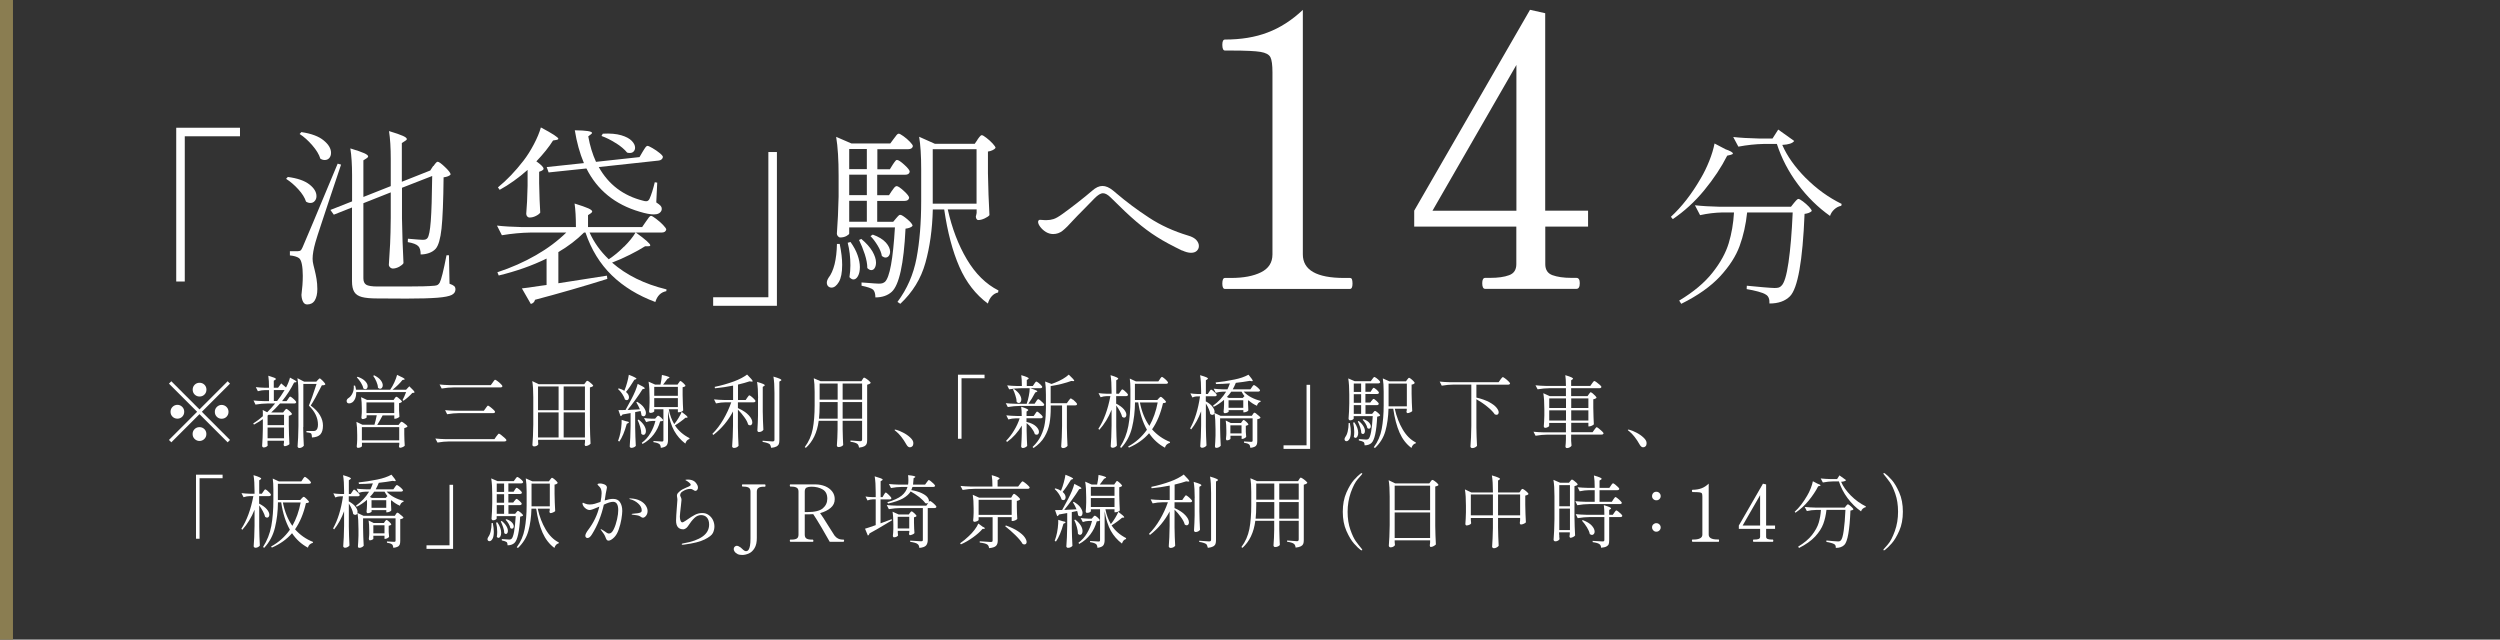 <?xml version="1.0" encoding="UTF-8"?>
<svg id="Layer_2" data-name="Layer 2" xmlns="http://www.w3.org/2000/svg" viewBox="0 0 316.06 80.86">
  <rect x="0" y="0" width="316.06" height="80.86" fill="#333333" stroke="none"/>
  <defs>
    <style>
      .cls-1 {
        fill: #fff;
      }

      .cls-2 {
        fill: none;
      }

      .cls-3 {
        fill: #8a7d51;
      }
    </style>
  </defs>
  <g id="_レイヤー_1" data-name="レイヤー 1">
    <g>
      <path class="cls-1" d="M23.36,35.59h-1.08v-19.44h8.06v1.08h-6.98v18.36Z"/>
      <path class="cls-1" d="M36.38,22.37c1.23.16,2.14.48,2.74.95s.89.96.89,1.48c0,.24-.07.44-.22.61-.14.17-.33.25-.55.25-.19,0-.38-.06-.55-.17-.16-.5-.48-1.01-.97-1.55-.49-.54-1-.98-1.55-1.33l.22-.24ZM37.68,31.75c.14,0,.25-.03.32-.08.07-.06.16-.19.25-.4.26-.58,1.74-4.1,4.44-10.58l.43.12-1.32,3.94c-.24.74-.6,1.81-1.07,3.23-.47,1.42-.76,2.3-.85,2.65-.24.85-.36,1.54-.36,2.09,0,.26.04.52.11.8s.12.45.13.52c.11.45.2.86.26,1.24s.1.8.1,1.26c0,.61-.11,1.08-.32,1.43s-.54.52-.97.52c-.21,0-.38-.1-.5-.31s-.2-.5-.22-.89c.11-.85.17-1.66.17-2.42,0-.59-.04-1.08-.12-1.48-.08-.39-.2-.64-.36-.76-.26-.18-.64-.29-1.15-.34v-.53h1.03ZM38.11,16.7c1.26.19,2.2.54,2.82,1.06.62.51.92,1.03.92,1.56,0,.27-.07.49-.22.66s-.34.25-.58.25c-.19,0-.38-.06-.55-.17-.16-.53-.5-1.09-1.02-1.69-.52-.6-1.05-1.08-1.6-1.43l.22-.24ZM54.79,21c.05-.06.13-.17.24-.32.11-.15.22-.23.31-.23.14,0,.45.22.92.67.47.45.71.76.71.94-.14.18-.44.3-.89.36-.03,3.01-.12,5.16-.26,6.47-.14,1.3-.39,2.16-.74,2.56-.22.24-.5.42-.84.54s-.69.18-1.06.18c0-.51-.1-.86-.31-1.06-.22-.22-.66-.39-1.32-.5l.02-.43c1.1.1,1.73.14,1.87.14.16,0,.28-.02.37-.05.09-.03.16-.09.23-.17.19-.24.33-.96.42-2.15.09-1.19.15-3.09.18-5.7l-3.82,1.49v3.89c.03,1.98.1,3.86.19,5.64-.1.16-.28.31-.55.46-.27.14-.54.22-.79.22-.13,0-.24-.05-.35-.14-.1-.1-.16-.21-.16-.34.06-.9.12-1.78.16-2.64s.07-1.96.08-3.29v-3.22l-3.46,1.37v9.5c0,.38.12.65.35.8.23.15.72.23,1.45.23h3.67c1.65,0,2.82-.03,3.53-.1.18-.02.31-.05.4-.11.09-.06.17-.15.25-.28.19-.35.48-1.5.86-3.46h.31l.07,3.6c.29.1.48.2.59.3s.16.24.16.42c0,.3-.16.54-.48.7-.32.16-.92.28-1.8.35-.88.07-2.18.11-3.91.11l-3.72-.02c-.83,0-1.47-.06-1.92-.18-.45-.12-.77-.33-.96-.64s-.29-.75-.29-1.34v-9.34l-2.3.91-.43-.6,2.74-1.08v-3.29c0-1.34-.07-2.48-.22-3.41.85.26,1.44.46,1.76.61.33.15.49.29.49.4,0,.08-.06.16-.19.24l-.41.26v4.63l3.46-1.37v-3.43c0-1.39-.07-2.57-.22-3.53.85.26,1.44.46,1.76.61.33.15.49.28.49.4,0,.08-.07.16-.22.24l-.41.26v4.9l3.58-1.42.07-.02h-.05l.36-.55Z"/>
      <path class="cls-1" d="M84.26,36.57l-.02.24c-.69.13-1.15.58-1.39,1.37-2.19-.82-4.03-1.94-5.51-3.38-1.48-1.44-2.59-3.24-3.32-5.4h-.19c-.91.91-1.99,1.74-3.24,2.47v3.94l6.14-.96.05.41c-2.99.94-6.04,1.82-9.14,2.64-.06.27-.24.45-.53.53l-1.13-1.97c.37-.03,1.11-.14,2.23-.31.16-.02.46-.06.89-.12v-3.34c-1.84.9-3.86,1.61-6.05,2.14l-.17-.41c1.76-.58,3.39-1.3,4.88-2.16,1.5-.86,2.77-1.82,3.83-2.86h-4.54c-1.14.02-2.34.13-3.6.34l-.62-1.22c.88.1,1.94.16,3.19.19h6.79c0-1.22-.06-2.21-.17-2.98.83.26,1.41.46,1.74.61.33.15.49.29.49.4,0,.06-.06.14-.17.22l-.36.24v1.51h6.84l.48-.7c.06-.08.14-.19.23-.32s.16-.24.23-.3c.06-.06.13-.1.19-.1.1,0,.3.12.62.36.32.24.62.5.89.78.27.28.41.48.41.59-.06.26-.26.38-.6.38h-3.24c1.22.88,1.82,1.42,1.82,1.61,0,.08-.08.12-.24.12h-.41c-.53.34-1.17.69-1.92,1.07s-1.5.71-2.26,1c1.81,1.58,4.1,2.71,6.86,3.38ZM66.7,21.48c-1.15,1.02-2.33,1.86-3.53,2.52l-.22-.31c1.12-.91,2.19-2.03,3.22-3.36.48-.62.92-1.32,1.33-2.1.41-.78.7-1.48.88-2.12,1.47.78,2.21,1.26,2.21,1.44,0,.06-.08.11-.24.14l-.43.07c-.51.82-1.22,1.7-2.11,2.64.61.43.91.74.91.94,0,.08-.07.16-.22.24l-.34.14v1.44c.03,1.57.08,2.81.14,3.72-.1.14-.28.29-.55.42-.27.14-.54.2-.79.2-.13,0-.23-.05-.31-.14s-.12-.21-.12-.34c.08-.88.14-2.06.17-3.53v-2.02ZM69.12,21.12l4.7-.5c-.53-1.26-.91-2.65-1.15-4.15,1.46.02,2.18.13,2.18.34,0,.05-.06.11-.17.19l-.31.24c.21,1.18.54,2.26.98,3.22l5.5-.6.41-.7c.05-.08.12-.19.2-.32.09-.14.16-.24.22-.3.06-.06.12-.1.18-.1.1,0,.31.1.64.29.33.19.63.4.9.62.27.22.41.39.41.5-.02.13-.08.23-.18.31-.1.08-.23.13-.37.14l-7.56.82c1.23,2.21,3.1,3.62,5.59,4.25.16.05.3.07.41.07.18,0,.31-.1.41-.29.24-.53.46-1.23.67-2.11l.31.05-.12,2.5c.27.18.46.32.55.43.1.11.14.22.14.34,0,.1,0,.17-.02.22-.13.35-.46.53-.98.53-.43,0-1.02-.11-1.78-.34-3.12-.91-5.37-2.74-6.74-5.47l-4.78.5-.24-.67ZM78.9,31.19c.63-.63,1.12-1.23,1.45-1.79h-5.81c.56,1.25,1.37,2.38,2.42,3.38.66-.43,1.3-.96,1.93-1.6ZM77.86,18.1c-.62-.4-1.23-.7-1.82-.91l.17-.29c.94-.05,1.72.02,2.33.2.61.18,1.05.42,1.33.71.28.29.42.58.42.86,0,.19-.06.35-.18.48-.12.13-.28.19-.49.19-.14,0-.26-.02-.34-.05-.32-.4-.79-.8-1.42-1.2Z"/>
      <path class="cls-1" d="M97.14,19.22h1.08v19.44h-8.06v-1.08h6.98v-18.36Z"/>
      <path class="cls-1" d="M106.16,30.84c.21,1.02.31,1.9.31,2.64,0,.98-.14,1.7-.42,2.17-.28.47-.59.71-.92.71-.18,0-.32-.06-.43-.17-.11-.11-.17-.26-.17-.46,0-.18.07-.38.22-.62.32-.4.57-.97.76-1.7.18-.74.28-1.59.3-2.57h.36ZM112.78,24.1s.09-.13.17-.24c.08-.11.15-.2.22-.25s.13-.08.19-.08c.16,0,.46.2.91.61.45.41.67.7.67.88-.06.26-.26.38-.58.38h-3.46v2.64h2.02l.36-.43s.12-.14.23-.26c.1-.13.2-.19.3-.19.16,0,.46.19.9.56.44.38.66.65.66.83-.14.18-.44.3-.89.36-.22,4.48-.81,7.14-1.75,7.99-.51.46-1.2.7-2.06.7,0-.46-.1-.79-.29-.98-.21-.18-.7-.34-1.46-.5v-.41l.7.05c.77.06,1.26.1,1.49.1.19,0,.34-.02.44-.05.1-.03.21-.09.32-.17.61-.56,1.03-2.86,1.27-6.89h-5.78v.77c0,.08-.11.18-.34.31s-.49.19-.79.19c-.11,0-.21-.05-.3-.16-.09-.1-.13-.21-.13-.32.11-1.41.18-2.98.22-4.7v-2.62c0-2.02-.1-3.66-.31-4.92l1.94.84h4.9l.46-.62s.12-.14.2-.26c.09-.13.16-.22.23-.28.06-.06.13-.08.19-.08.1,0,.29.11.59.32s.57.45.82.71.37.44.37.55c-.06.26-.26.38-.6.38h-3.89v2.54h1.58l.36-.58c.05-.08.11-.17.19-.28.08-.1.14-.18.19-.24.05-.06.1-.08.17-.08.16,0,.47.2.92.61s.68.7.68.88c-.05.26-.24.38-.58.38h-3.53v2.59h1.49l.38-.58ZM107.53,30.6c.4.56.7,1.11.89,1.66.19.54.29,1.05.29,1.51s-.08.84-.24,1.13-.35.43-.58.43c-.16,0-.33-.1-.5-.29.08-.51.12-1.01.12-1.49,0-1.01-.11-1.96-.34-2.86l.36-.1ZM109.59,21.38v-2.54h-2.23v2.54h2.23ZM107.36,24.67h2.23v-2.59h-2.23v2.59ZM109.59,25.39h-2.23v2.64h2.23v-2.64ZM108.87,30.19c.64.53,1.11,1.06,1.42,1.58.3.53.46,1,.46,1.42,0,.29-.06.52-.17.7-.11.18-.26.26-.43.26-.16,0-.33-.09-.5-.26,0-.51-.11-1.1-.32-1.75-.22-.66-.46-1.26-.73-1.8l.29-.14ZM110.34,29.66c.75.27,1.3.61,1.66,1.01.35.4.53.78.53,1.15,0,.22-.06.4-.17.54-.11.14-.25.2-.41.2-.13,0-.28-.06-.46-.19-.06-.4-.24-.84-.53-1.32-.29-.48-.59-.88-.91-1.2l.29-.19ZM123.58,17.64c.05-.06.13-.17.24-.32.11-.15.22-.23.31-.23s.29.11.58.34c.29.22.55.46.79.72.24.26.36.44.36.55-.06.1-.18.19-.36.28-.18.09-.38.15-.6.18v2.74c.03,1.87.1,3.64.19,5.3-.11.14-.32.28-.62.42-.3.14-.57.2-.79.2-.1,0-.17-.05-.23-.14-.06-.1-.08-.21-.08-.34.02-.02.05-.15.1-.41v-.46h-3.65c.53,2.38,1.33,4.49,2.41,6.31s2.41,3.14,4,3.94l-.05.26c-.3.06-.57.22-.79.46-.22.24-.39.55-.5.94-1.54-1.14-2.74-2.68-3.6-4.64-.86-1.96-1.5-4.38-1.92-7.26h-1.44c-.06,2.51-.38,4.76-.94,6.76s-1.62,3.72-3.17,5.17l-.36-.24c1.22-1.63,2.02-3.47,2.41-5.52.39-2.05.59-4.46.59-7.25v-4.01c0-1.73-.09-3.1-.26-4.1l1.99.89h5.04l.36-.53ZM117.92,18.86v6.89h5.54v-6.89h-5.54Z"/>
      <path class="cls-1" d="M149.45,31.68c-1.26-.61-2.33-1.18-3.19-1.73-.86-.54-1.73-1.19-2.6-1.93s-1.95-1.76-3.23-3.04c-.37-.37-.7-.55-.98-.55-.3,0-.66.22-1.08.65l-1.27,1.3c-.72.72-1.19,1.21-1.42,1.46-.54.61-.99,1.05-1.34,1.33-.35.28-.75.42-1.2.42-.32,0-.62-.09-.91-.26-.29-.18-.52-.39-.71-.64s-.28-.46-.28-.64c0-.06.02-.12.06-.18.04-.06.1-.08.18-.08.06,0,.17,0,.32.02s.32.02.52.02c.29,0,.58-.04.86-.13.29-.09.66-.3,1.13-.64.48-.34,1.09-.8,1.84-1.38s1.39-1.11,1.93-1.57c.45-.4.88-.6,1.3-.6s.86.19,1.34.58l.43.36c1.28,1.09,2.65,2.11,4.12,3.07,1.46.96,3.11,1.71,4.93,2.26.5.14.85.34,1.06.58.21.24.31.49.31.74,0,.24-.09.44-.26.61-.18.17-.42.25-.74.25s-.69-.1-1.1-.29Z"/>
      <path class="cls-1" d="M154.87,36.53c-.22,0-.34-.22-.34-.67,0-.48.11-.72.34-.72h.77c1.57,0,2.83-.24,3.79-.72.96-.48,1.44-1.23,1.44-2.26V9.17c0-.96-.09-1.61-.26-1.94-.18-.34-.59-.56-1.25-.67-.66-.11-1.88-.17-3.67-.17h-.82c-.22,0-.34-.24-.34-.72,0-.45.11-.67.34-.67,2.02,0,3.81-.29,5.38-.89,1.57-.59,3.06-1.54,4.46-2.86v30.91c0,1.98,1.74,2.98,5.23,2.98h.72c.13,0,.22.06.26.17s.07.3.07.55c0,.45-.11.67-.34.67h-15.79Z"/>
      <path class="cls-1" d="M200.78,28.65h-5.42v4.75c0,.7.3,1.17.91,1.39s1.41.34,2.4.34h.62c.29,0,.43.22.43.67,0,.48-.14.72-.43.72h-11.52c-.26,0-.38-.24-.38-.72,0-.45.13-.67.38-.67h.62c.99,0,1.79-.11,2.4-.34.61-.22.91-.69.91-1.39v-4.75h-12.91v-2.02l14.64-25.39,1.92.43v24.96h5.42v2.02ZM191.71,8.21l-10.61,18.43h10.61V8.21Z"/>
      <path class="cls-1" d="M218.12,18.86c.64.22.96.41.96.55,0,.06-.1.12-.29.17l-.43.1c-.74,1.46-1.7,2.91-2.9,4.37-1.2,1.46-2.53,2.67-3.98,3.65l-.24-.29c1.36-1.25,2.62-2.86,3.77-4.85.4-.67.76-1.41,1.08-2.21.32-.8.54-1.54.67-2.21l1.37.72ZM217.71,26.86c-.9.02-1.82.13-2.78.34l-.65-1.25c.88.1,1.94.16,3.19.19h8.95l.38-.48s.13-.14.25-.29c.12-.14.23-.22.32-.22s.28.1.56.31c.28.21.54.44.77.68.23.25.35.43.35.54-.19.19-.5.31-.91.36-.24,5.95-.86,9.42-1.85,10.42-.61.61-1.47.91-2.59.91.03-.56-.12-.94-.46-1.13-.19-.13-.52-.26-.97-.38s-.94-.23-1.45-.31l.02-.43c.62.06,1.3.13,2.03.19.73.06,1.22.1,1.48.1.22,0,.4-.02.53-.06.13-.04.24-.12.34-.23.35-.32.65-1.3.89-2.95.24-1.65.42-3.75.53-6.31h-5.76c-.16,1.54-.48,2.95-.95,4.24-.47,1.29-1.3,2.57-2.47,3.84-1.18,1.27-2.81,2.43-4.91,3.47l-.26-.41c1.81-1.09,3.21-2.26,4.21-3.53,1-1.26,1.68-2.5,2.05-3.72.37-1.22.59-2.51.67-3.89h-1.51ZM228.28,22.49c1.37,1.38,2.88,2.47,4.55,3.29l-.05.24c-.34.06-.63.22-.89.46-.26.24-.43.51-.53.82-1.54-1.09-2.89-2.42-4.07-4.01-1.18-1.58-2.06-3.28-2.65-5.09h-1.7c-.99.02-2.05.13-3.17.34l-.65-1.22c.88.1,1.94.16,3.19.19h1.78l.72-1.13,2.02,1.44c-.19.29-.7.46-1.51.5.61,1.41,1.6,2.8,2.96,4.18Z"/>
    </g>
    <g>
      <path class="cls-1" d="M28.78,48.2l.3.3-3.56,3.56,3.56,3.56-.3.3-3.56-3.56-3.56,3.56-.3-.3,3.56-3.56-3.56-3.56.3-.3,3.56,3.56,3.56-3.56ZM23.04,52.68c-.17.17-.38.25-.61.25s-.45-.08-.62-.25c-.17-.17-.25-.38-.25-.62s.08-.45.25-.62.38-.26.62-.26.44.09.61.26.25.38.25.62-.08.44-.25.62ZM24.61,49.88c-.17-.17-.25-.38-.25-.62s.08-.45.25-.62c.17-.17.38-.25.62-.25s.44.08.62.25c.17.17.25.38.25.62s-.08.45-.25.62c-.17.17-.38.25-.62.25s-.44-.08-.62-.25ZM25.84,54.25c.17.17.25.38.25.62s-.08.45-.25.62c-.17.17-.38.26-.62.26s-.44-.09-.62-.26c-.17-.17-.25-.38-.25-.62s.08-.45.25-.62c.17-.17.38-.25.62-.25s.44.08.62.25ZM27.41,51.45c.17-.17.38-.26.61-.26s.45.09.62.26.25.38.25.62-.08.44-.25.62c-.17.17-.38.25-.62.25s-.44-.08-.61-.25c-.17-.17-.25-.38-.25-.62s.08-.45.25-.62Z"/>
      <path class="cls-1" d="M35.97,51.92s.06-.07.1-.13c.05-.06.1-.1.14-.1s.12.05.23.14.23.19.33.3c.1.11.15.18.15.23-.03.04-.09.08-.16.12s-.16.06-.25.09v1.23c.01.83.04,1.61.08,2.35-.05.06-.13.12-.26.17-.13.06-.24.09-.33.09-.04,0-.07-.02-.1-.06s-.04-.09-.04-.14l.04-.26v-.23h-2.08v.21c0,.08.01.15.01.22,0,.07,0,.12.02.15-.02.06-.08.12-.17.18-.1.06-.21.09-.35.09-.05,0-.09-.02-.13-.06-.04-.04-.06-.09-.06-.14.05-.65.08-1.38.09-2.18v-1.2c-.37.26-.75.49-1.12.69l-.1-.14c.45-.29.86-.6,1.22-.92v-.37c0-.19,0-.33-.02-.42l.57.29c.35-.35.69-.72,1-1.11h-.98c-.47,0-.97.05-1.5.14l-.25-.52c.37.04.81.07,1.32.08h.64v-1.39h-.51c-.28,0-.58.05-.9.14l-.26-.52c.32.04.7.07,1.14.08h.53c0-.61-.03-1.11-.09-1.52.36.11.61.19.75.25.14.06.21.12.21.17,0,.03-.03.07-.09.1l-.18.11v.89h.54l.4-.55c.23.18.43.35.61.52.11-.2.21-.41.3-.64s.16-.43.2-.61c.55.27.83.45.83.53,0,.03-.04.05-.11.06l-.2.03c-.41.82-.91,1.6-1.52,2.35h.57l.2-.28s.05-.07.08-.12c.03-.05.06-.09.09-.12.03-.03.06-.05.09-.05.04,0,.12.05.25.15.13.1.24.21.35.32.11.11.16.19.16.24-.03.11-.11.16-.25.16h-1.8c-.41.46-.79.84-1.12,1.14h1.51l.16-.22ZM35.91,53.75v-1.31h-1.97l-.11.1v1.21h2.08ZM33.83,54.05v1.36h2.08v-1.36h-2.08ZM34.62,49.31v1.39h.41c.32-.4.64-.86.95-1.39h-1.36ZM38.33,54c.01.83.04,1.61.08,2.35-.05.07-.13.14-.23.2-.1.06-.23.09-.36.09-.05,0-.09-.02-.14-.07s-.06-.09-.06-.13c.03-.39.05-.78.07-1.14s.03-.86.04-1.46v-3.98c0-.84-.04-1.52-.13-2.05l.85.44h1.54l.18-.2s.06-.07.12-.12c.05-.06.09-.09.13-.09.06,0,.19.11.4.32.21.22.31.36.31.44-.04.04-.09.07-.16.09-.07.02-.16.02-.28.02-.62,1.23-1.09,2.08-1.41,2.56.54.39.93.81,1.18,1.24s.37.86.37,1.29c0,.5-.11.87-.32,1.11-.21.24-.57.37-1.07.4,0-.11-.01-.21-.03-.31-.02-.1-.05-.16-.08-.2-.05-.04-.12-.06-.23-.09-.11-.03-.23-.04-.36-.06v-.16h.9c.11,0,.2-.02.27-.06.19-.11.29-.36.29-.75,0-.85-.38-1.65-1.15-2.4.23-.55.56-1.46.97-2.74h-1.67v5.46Z"/>
      <path class="cls-1" d="M51.74,48.83c.45.42.67.67.67.76,0,.03-.04.06-.11.07l-.18.02c-.14.16-.31.33-.52.52-.21.19-.41.34-.58.46l-.13-.08c.15-.27.3-.61.45-1.01h-6.3c0,.3-.04.56-.13.79-.09.22-.21.39-.36.5-.13.09-.26.14-.4.14-.15,0-.25-.05-.3-.16-.02-.05-.03-.1-.03-.14,0-.15.09-.29.27-.4.2-.13.36-.34.49-.62.13-.29.17-.6.14-.93h.17c.06.18.1.36.12.52h4.33v-.02c.19-.27.36-.57.52-.92.16-.35.27-.66.34-.94.65.29.97.47.97.55,0,.03-.03.05-.1.06l-.19.04c-.32.41-.74.82-1.25,1.23h1.71l.41-.44ZM49.89,50.36s.05-.07.1-.12c.05-.06.09-.08.13-.08s.12.04.23.13c.12.09.22.18.32.28.1.1.15.17.15.22-.03.04-.08.08-.15.11-.07.03-.14.06-.22.07v.94c.02.27.03.52.05.77-.03.05-.11.11-.23.17-.12.06-.23.09-.33.09h-.09v-.42h-1.48c-.22.43-.45.83-.68,1.2h2.7l.15-.2s.05-.06.1-.12c.05-.06.09-.08.13-.08s.12.04.24.12c.12.08.24.17.35.27.11.1.16.17.16.21-.08.09-.22.16-.41.21v.76c.01.61.03,1.1.06,1.45-.03.06-.12.12-.25.18s-.25.09-.34.09c-.05,0-.08-.02-.1-.06-.02-.04-.04-.09-.04-.14l.04-.22v-.22h-4.72v.45s-.06.08-.17.13-.23.07-.35.07c-.04,0-.07-.02-.1-.06-.03-.04-.04-.09-.04-.14.03-.23.05-.52.06-.88v-.54c0-.69-.03-1.24-.1-1.67l.77.37h1.51c.1-.34.2-.74.29-1.2h-1.28v.28s-.06.08-.17.12c-.12.05-.23.08-.35.08-.04,0-.07-.02-.1-.06-.03-.04-.04-.09-.04-.14.02-.15.03-.31.04-.47,0-.09,0-.17.01-.23v-.46c0-.55-.03-1.02-.09-1.41l.75.35h3.36l.15-.21ZM45.21,47.63c.43.15.75.34.96.56.21.22.31.43.31.64,0,.11-.03.2-.08.27-.06.07-.13.1-.21.1s-.17-.03-.26-.1c-.04-.22-.14-.46-.3-.72-.16-.26-.33-.48-.52-.67l.11-.08ZM45.75,54v1.67h4.72v-1.67h-4.72ZM49.84,50.87h-3.51v1.35h3.51v-1.35ZM47.31,47.45c.37.19.65.39.82.62.17.22.26.44.26.64,0,.13-.03.23-.1.32-.06.08-.14.12-.23.12s-.19-.04-.28-.13c0-.23-.07-.49-.19-.77-.12-.28-.25-.52-.41-.73l.12-.07Z"/>
      <path class="cls-1" d="M62.75,55.17s.06-.08.12-.15c.05-.07.09-.12.12-.15.03-.03.06-.05.08-.05.04,0,.14.06.3.18.16.12.31.25.45.38.14.13.21.22.21.27-.03.11-.12.16-.27.16h-6.95c-.47,0-.97.05-1.5.14l-.27-.51c.37.04.81.07,1.33.08h6.14l.24-.35ZM62.3,48.34s.06-.09.11-.15c.05-.06.08-.11.11-.14.03-.03.06-.04.08-.04.04,0,.14.06.29.17s.3.23.43.37c.13.13.2.22.2.27-.02.11-.11.16-.26.16h-5.92c-.47,0-.97.05-1.5.14l-.27-.51c.37.04.81.07,1.33.08h5.15l.24-.33ZM61.41,51.6s.06-.08.1-.14c.04-.06.08-.11.11-.14.03-.03.06-.04.08-.04.04,0,.13.06.28.17.15.11.28.23.42.36.13.12.19.21.19.26-.02.11-.1.16-.25.16h-4.31c-.47,0-.97.05-1.5.14l-.26-.52c.37.04.81.07,1.33.08h3.57l.23-.32Z"/>
      <path class="cls-1" d="M68.02,55.8c0,.08.01.15.02.21,0,.06,0,.11.02.13-.01.07-.07.14-.18.21-.11.06-.23.09-.36.09-.05,0-.1-.02-.15-.06s-.06-.09-.06-.13c.03-.39.05-.78.07-1.14.02-.37.03-.86.04-1.46v-3.42c0-.84-.04-1.52-.13-2.05l.81.39h5.76l.16-.21s.04-.06.07-.1c.03-.04.06-.07.08-.09s.05-.03.08-.03c.04,0,.12.04.25.13.12.09.24.19.34.29s.16.18.16.22c-.08.09-.22.16-.42.2v4.76c.01.83.04,1.61.08,2.35-.05.07-.13.13-.26.2-.13.06-.24.1-.35.1-.04,0-.07-.02-.09-.06-.02-.04-.04-.09-.04-.14l.04-.32v-.27h-5.93v.2ZM70.62,51.86v-3h-2.6v3h2.6ZM70.62,52.14h-2.6v3.17h2.6v-3.17ZM73.95,51.86v-3h-2.69v3h2.69ZM71.26,52.14v3.17h2.69v-3.17h-2.69Z"/>
      <path class="cls-1" d="M78.95,49.36c.13-.31.24-.64.34-1.01.1-.37.17-.69.21-.97.65.25.97.42.97.5,0,.02-.03.04-.09.07l-.18.06c-.39.65-.75,1.17-1.06,1.54.13.11.22.22.29.34.06.12.09.23.09.34s-.03.19-.08.26-.12.1-.2.1-.16-.03-.24-.09c-.05-.21-.17-.44-.33-.69-.17-.25-.35-.46-.54-.63l.1-.08c.3.09.54.19.71.31l.02-.05ZM79.14,53.25c.25.04.37.09.37.14,0,.04-.04.08-.11.11l-.16.08c-.27.99-.58,1.73-.94,2.24l-.16-.08c.05-.15.11-.34.18-.56.09-.31.16-.67.21-1.07.05-.4.07-.74.06-1.03l.55.17ZM79.68,51.81l1.22-.06c-.13-.32-.29-.62-.46-.89l.12-.06c.38.23.66.46.83.71s.27.48.27.69c0,.13-.03.23-.08.31s-.13.12-.22.12c-.08,0-.17-.04-.26-.12-.02-.18-.06-.36-.12-.55l-.68.14v1.92c.01.83.04,1.61.08,2.35-.05.06-.12.12-.22.17-.1.05-.22.08-.35.08-.05,0-.09-.02-.14-.06s-.06-.09-.06-.13c.03-.39.05-.78.07-1.14.02-.37.03-.86.04-1.46v-1.61c-.31.06-.65.12-1.02.18-.07.12-.15.19-.25.21l-.27-.76.9-.02c.31-.55.56-1.03.77-1.42.16-.3.31-.62.46-.97.14-.35.25-.65.31-.91.6.29.9.47.9.56,0,.03-.03.05-.1.07l-.19.04c-.25.41-.55.85-.89,1.32-.34.47-.67.91-1,1.3h.35ZM80.74,53.05c.32.25.55.5.7.75.15.25.22.49.22.7,0,.14-.03.25-.09.35-.06.09-.14.13-.23.13-.09,0-.17-.04-.26-.13,0-.25-.05-.54-.14-.86s-.2-.62-.33-.89l.13-.05ZM82.43,53.22c-.24,0-.49.05-.74.14l-.27-.51c.27.04.59.07.96.08h.44l.16-.18s.05-.06.1-.12c.05-.05.09-.07.13-.07.07,0,.19.08.37.24.18.16.26.28.26.35-.04.05-.09.08-.14.09-.05.01-.13.02-.24.03-.17.61-.44,1.16-.81,1.65s-.84.9-1.42,1.21l-.09-.15c.43-.32.8-.72,1.08-1.21.29-.48.5-1,.64-1.55h-.42ZM85.81,48.41s.04-.06.07-.11c.03-.04.05-.07.07-.1.02-.02.04-.03.07-.03.06,0,.18.09.37.26.18.17.27.29.27.37-.06.07-.18.12-.36.16v1c.02.83.04,1.48.07,1.93-.04.06-.11.11-.22.16-.11.05-.22.07-.35.07h-.1v-.38h-1.15c.14.73.37,1.35.69,1.88.19-.24.38-.5.55-.79s.31-.54.39-.76c.5.37.75.59.75.68,0,.03-.03.05-.1.06h-.17c-.17.15-.37.31-.62.49-.24.18-.48.34-.71.48.43.67,1.05,1.21,1.84,1.61l-.02.12c-.23.05-.4.24-.51.57-.59-.45-1.06-.99-1.41-1.62s-.61-1.45-.78-2.48v3.67c0,.29-.06.52-.18.67-.12.15-.36.25-.73.3-.01-.22-.07-.38-.17-.47-.15-.12-.41-.2-.76-.25v-.15c.59.05.95.07,1.06.07.08,0,.13-.01.16-.04.03-.03.04-.08.04-.15v-3.89h-1.16v.27s-.05.07-.15.12-.22.07-.36.07c-.04,0-.07-.02-.1-.06-.03-.04-.04-.09-.04-.14.03-.29.05-.65.06-1.1v-.65c0-.82-.04-1.49-.13-2l.83.37h.68c.09-.41.15-.81.18-1.22.36.08.61.14.75.2.14.05.21.09.21.13,0,.02-.03.05-.09.08l-.17.08-.34.46-.21.27h1.83l.14-.22ZM85.7,50.04v-1.13h-2.99v1.13h2.99ZM82.71,50.33v1.13h2.99v-1.13h-2.99Z"/>
      <path class="cls-1" d="M92.68,52c-.62,1.18-1.45,2.18-2.5,2.99l-.12-.14c.51-.51.97-1.11,1.38-1.81.41-.7.75-1.43,1.01-2.18h-.69c-.4,0-.81.05-1.24.14l-.25-.51c.37.04.81.07,1.33.08h1.08v-1.82c-.77.15-1.53.27-2.29.34l-.04-.18c.83-.17,1.65-.4,2.46-.7.67-.25,1.22-.54,1.64-.86.47.47.71.75.71.84,0,.05-.05.06-.15.05l-.25-.03c-.38.13-.87.27-1.46.41v1.95h.97l.2-.3s.05-.07.09-.12c.04-.06.07-.1.1-.13.03-.03.06-.04.08-.04.04,0,.12.05.25.15s.25.21.36.33.17.2.17.24c-.03.11-.11.16-.25.16h-1.98v.73c.63.28,1.08.59,1.38.92s.44.63.44.89c0,.11-.02.2-.08.27-.05.07-.12.1-.2.1-.08,0-.16-.03-.25-.1-.07-.28-.23-.59-.48-.93-.24-.34-.51-.66-.81-.95v2.22c.01.83.04,1.61.08,2.35-.05.07-.12.13-.23.19-.11.06-.23.08-.36.08-.05,0-.1-.02-.15-.06-.05-.04-.07-.09-.07-.14.03-.39.05-.78.07-1.14.02-.37.03-.86.04-1.46v-1.83ZM95.84,50.33c0-.84-.04-1.52-.13-2.05.37.11.63.19.77.26.14.06.21.12.21.16,0,.03-.03.07-.09.1l-.17.11v3.08c.01.83.04,1.61.08,2.35-.04.07-.12.14-.23.2-.11.06-.23.08-.34.08-.05,0-.1-.02-.13-.06-.04-.04-.06-.09-.06-.14.04-.63.07-1.26.08-1.89v-2.2ZM97.91,49.66c0-.84-.04-1.52-.13-2.05.38.11.64.2.79.27s.22.12.22.16c0,.04-.03.07-.09.1l-.17.1v7.4c0,.21-.02.37-.07.5-.05.12-.15.23-.3.31-.15.08-.37.14-.66.17-.05-.23-.12-.39-.21-.48-.17-.11-.46-.21-.88-.27v-.15c.71.06,1.12.09,1.25.09.09,0,.16-.02.2-.06.04-.04.05-.09.05-.17v-5.92Z"/>
      <path class="cls-1" d="M103.5,53.22c-.19,1.46-.73,2.59-1.62,3.4l-.14-.1c.51-.67.84-1.43,1.01-2.28.16-.85.24-1.84.24-2.99v-1.69c0-.73-.04-1.31-.11-1.74l.85.37h5.17l.14-.22s.03-.05.06-.1c.03-.04.06-.07.08-.1.02-.02.05-.03.07-.03.04,0,.13.05.27.14.14.09.26.19.38.3.12.11.18.18.18.23-.08.1-.23.18-.45.23v6.99c0,.21-.02.37-.07.49-.05.12-.14.22-.29.3-.15.08-.37.14-.67.17-.03-.24-.11-.4-.22-.48-.16-.12-.45-.21-.86-.26v-.16c.69.06,1.11.09,1.24.09.09,0,.15-.02.18-.06.03-.04.05-.09.05-.17v-2.35h-2.46v1.04c.02.87.04,1.54.07,2.02-.05.07-.12.13-.23.18-.1.05-.23.08-.38.08-.05,0-.09-.02-.13-.06-.04-.04-.06-.09-.06-.14.05-.61.08-1.28.09-2.01v-1.11h-2.4ZM103.62,51.24c0,.69-.03,1.25-.08,1.69h2.36v-2.1h-2.28v.41ZM105.9,50.53v-2.04h-2.28v2.04h2.28ZM108.99,50.53v-2.04h-2.46v2.04h2.46ZM106.53,50.83v2.1h2.46v-2.1h-2.46Z"/>
      <path class="cls-1" d="M113.26,54.52s-.06-.05-.1-.08-.06-.06-.06-.08c0-.03.02-.05.07-.05.03,0,.09.01.18.04.21.05.48.17.82.34.34.17.64.38.9.62s.4.47.4.71c0,.18-.04.31-.13.4-.09.09-.19.13-.31.13-.17,0-.31-.12-.44-.35-.41-.73-.85-1.29-1.32-1.68Z"/>
      <path class="cls-1" d="M121.56,55.47h-.45v-8.1h3.36v.45h-2.91v7.65Z"/>
      <path class="cls-1" d="M127.14,50.97c.37.04.81.07,1.33.08h1.33c.11-.31.2-.64.27-1.01s.11-.68.11-.96h-1.1c-.47,0-.97.05-1.5.14l-.25-.5c.35.04.77.07,1.26.08h.6c0-.57-.03-1.03-.08-1.37.63.18.94.32.94.41,0,.03-.03.07-.08.1l-.16.1v.76h.76l.19-.28s.05-.07.08-.12.07-.1.1-.12c.03-.03.05-.04.08-.04.04,0,.12.05.25.14.12.1.24.2.34.31.11.11.16.19.16.23-.03.11-.11.16-.25.16h-1.28c.34.11.58.19.71.25s.2.11.2.15c0,.02-.03.04-.09.07l-.18.07c-.29.55-.58,1.03-.87,1.42h.79l.19-.29s.06-.07.08-.12c.03-.05.06-.09.1-.12.03-.03.06-.05.09-.05.04,0,.12.05.25.15.12.1.24.21.35.32.11.11.16.19.16.24,0,.05-.03.08-.07.11-.04.03-.1.04-.17.04h-2.87c-.47,0-.97.05-1.5.14l-.26-.5ZM130.45,54.16c-.2-.26-.42-.48-.66-.67v.98c.02.82.04,1.45.07,1.89-.03.07-.11.13-.22.19-.11.06-.22.09-.33.09-.06,0-.11-.02-.15-.06-.04-.04-.06-.09-.06-.14.04-.56.07-1.12.08-1.68v-.95c-.49.83-1.11,1.52-1.87,2.07l-.11-.15c.37-.39.71-.82,1-1.31.3-.49.54-1,.71-1.53h-.51c-.3,0-.61.05-.92.14l-.26-.52c.37.04.81.07,1.32.08h.63c0-.47-.02-.86-.07-1.17.6.19.9.33.9.42,0,.03-.02.06-.07.09l-.15.1v.56h.9l.19-.27s.05-.07.08-.12c.04-.05.07-.09.09-.12s.05-.04.08-.04c.04,0,.12.04.23.14s.23.2.33.3c.1.11.15.19.15.24-.03.11-.11.16-.25.16h-1.81v.46h.01c.54.13.94.32,1.19.56s.38.47.38.7c0,.11-.03.19-.08.26-.05.07-.12.1-.21.1s-.17-.03-.24-.08c-.06-.23-.19-.47-.4-.73ZM128.53,50.82c0-.23-.05-.5-.15-.79-.09-.3-.19-.57-.31-.8l.11-.06c.32.22.56.45.71.68.15.23.23.45.23.65,0,.14-.03.25-.09.33-.06.08-.14.12-.23.12-.09,0-.17-.04-.26-.13ZM135.64,50.5c.13.11.25.22.36.34s.17.2.17.25c-.02.11-.1.16-.24.16h-1.05v2.77c.01.83.04,1.61.08,2.35-.05.07-.13.13-.23.19s-.22.09-.35.09c-.05,0-.1-.02-.15-.06-.05-.04-.07-.09-.07-.14.03-.39.05-.78.07-1.14s.03-.86.04-1.46v-2.59h-1.43v.3c0,.72-.05,1.37-.15,1.95-.1.58-.31,1.15-.63,1.7-.32.55-.78,1.02-1.39,1.43l-.13-.13c.46-.43.81-.9,1.06-1.42.25-.52.42-1.06.5-1.62.09-.57.13-1.2.13-1.91v-1.64c0-.69-.03-1.25-.1-1.69l.81.31s.19-.07.46-.17c.33-.13.65-.28.96-.46.31-.18.57-.37.76-.55.46.43.69.69.69.77,0,.05-.05.06-.14.05l-.23-.02c-.33.12-.74.25-1.22.37s-.94.21-1.39.28v2.16h2.05l.21-.3s.07-.08.1-.13c.03-.05.07-.09.1-.12s.06-.05.09-.05c.04,0,.12.05.25.16Z"/>
      <path class="cls-1" d="M141.64,49.51s.05-.07.08-.12c.04-.05.07-.09.09-.12.03-.03.05-.04.08-.04.04,0,.12.05.24.14.12.1.23.2.33.31.1.11.15.19.15.24-.03.11-.11.16-.26.16h-1.24v.95c.45.23.77.47.98.72s.31.48.31.69c0,.11-.03.19-.08.26-.05.07-.12.1-.2.1s-.16-.03-.25-.1c-.05-.21-.15-.44-.29-.71-.14-.27-.3-.51-.46-.73v2.72c.01.83.04,1.61.08,2.35-.04.07-.12.14-.23.2-.11.06-.22.08-.33.08-.05,0-.1-.02-.15-.06-.05-.04-.07-.09-.07-.14.03-.39.05-.78.07-1.14.02-.37.03-.86.04-1.46v-2.01c-.39.98-.91,1.83-1.55,2.54l-.12-.13c.69-1.05,1.2-2.43,1.52-4.13h-.46c-.25,0-.51.05-.78.14l-.26-.52c.31.04.68.07,1.12.08h.53v-.3c0-.84-.04-1.52-.13-2.05.37.11.62.2.76.27.14.06.21.12.21.17,0,.04-.03.07-.08.1l-.17.11v1.7h.33l.19-.28ZM146.63,47.94s.06-.07.08-.12c.03-.05.06-.09.1-.12s.06-.05.09-.05c.04,0,.12.05.25.15.13.1.25.21.35.32.11.12.17.2.17.24-.02.11-.1.16-.24.16h-3.95v2.05h2.83l.18-.2s.06-.06.11-.11c.05-.06.1-.09.15-.09.06,0,.19.09.38.28s.29.31.29.38c-.04.05-.09.08-.14.1-.05.02-.14.03-.25.04-.3,1.32-.76,2.42-1.38,3.31.63.71,1.38,1.24,2.27,1.59l-.02.12c-.16.04-.3.11-.41.22-.11.11-.18.24-.21.39-.81-.43-1.48-1.04-2.01-1.83-.66.77-1.51,1.37-2.55,1.82l-.1-.14c.96-.52,1.75-1.23,2.38-2.12-.53-.94-.9-2.09-1.1-3.46h-.41c-.01,1.15-.14,2.22-.38,3.2s-.69,1.83-1.36,2.55l-.15-.1c.52-.81.87-1.7,1.05-2.67.18-.98.26-2.07.26-3.29v-1.33c0-.57-.03-1.03-.08-1.37l.78.36h2.83l.2-.29ZM144.11,50.88c.23,1.17.63,2.16,1.2,2.96.49-.86.84-1.85,1.05-2.96h-2.25Z"/>
      <path class="cls-1" d="M158.84,52.32c.13.09.24.18.35.28.11.1.17.17.17.22-.03.04-.09.08-.16.11s-.16.06-.25.07v2.75c0,.18-.02.33-.06.44s-.12.21-.25.28c-.13.07-.31.12-.56.15-.03-.22-.08-.36-.16-.43-.13-.11-.35-.18-.65-.22v-.16c.49.03.79.05.9.05.07,0,.12-.01.15-.04.03-.03.04-.07.04-.13v-2.8h-4.11v1.17c.01.81.04,1.57.08,2.29-.05.07-.12.13-.23.19s-.23.08-.35.08c-.05,0-.08-.02-.11-.06-.03-.04-.04-.09-.04-.14.03-.33.05-.79.07-1.36v-.79c0-.84-.04-1.52-.13-2.05-.02.07-.06.13-.1.17-.05.04-.11.06-.18.06-.09,0-.18-.04-.26-.11-.04-.35-.22-.79-.55-1.33v2.96c.01.83.04,1.61.08,2.35-.04.07-.12.14-.23.2-.11.06-.22.09-.33.09-.06,0-.11-.02-.16-.06-.05-.04-.07-.09-.07-.14.03-.39.05-.78.07-1.14.02-.37.03-.86.04-1.46v-1.82c-.32.88-.74,1.65-1.26,2.3l-.13-.13c.59-1.05,1.01-2.4,1.25-4.05h-.37c-.19,0-.39.05-.6.14l-.25-.52c.25.04.56.07.92.08h.44v-.33c0-.84-.04-1.52-.13-2.05.37.11.63.19.78.26.14.06.21.12.21.17,0,.03-.03.07-.09.1l-.17.11v1.74h.24l.18-.27s.05-.07.08-.12.07-.09.09-.12c.03-.03.05-.04.08-.04.04,0,.12.05.23.14.12.1.23.2.33.31s.15.19.15.23c-.03.11-.11.16-.24.16h-1.15v.64c.38.21.66.43.84.67.18.24.27.45.27.64,0,.05,0,.1-.02.15l.78.37h3.95l.13-.2s.03-.05.06-.09c.03-.04.05-.06.07-.08.02-.02.04-.03.07-.03.04,0,.12.04.25.13ZM157.24,49.52c.25.27.56.51.94.71.38.2.78.35,1.19.45v.11c-.11.03-.21.08-.29.17-.08.09-.14.2-.17.34-.41-.18-.76-.41-1.06-.68l-.07.02v.43l.02.36c0,.1,0,.25.02.45-.02.06-.09.12-.21.17-.12.05-.23.08-.33.08h-.09v-.28h-1.86v.21s-.06.06-.17.11-.22.07-.33.07c-.04,0-.07-.02-.1-.06-.03-.04-.04-.09-.04-.14.03-.23.05-.54.06-.92v-.57c-.43.37-.86.66-1.31.88l-.08-.15c.67-.47,1.22-1.05,1.65-1.76h-.47c-.27,0-.55.05-.84.14l-.26-.52c.33.04.72.07,1.18.08h.56c.09-.19.2-.44.31-.75-.63.05-1.21.08-1.76.08l-.04-.2c.72-.07,1.51-.19,2.38-.37.69-.14,1.28-.34,1.77-.61.36.43.54.68.54.77,0,.05-.05.06-.15.05l-.23-.04c-.55.1-1.13.18-1.76.25-.11.28-.24.55-.39.82h2.23l.19-.27s.05-.06.08-.12c.04-.05.07-.09.1-.11.03-.03.05-.04.08-.04.04,0,.12.05.25.14.13.09.25.2.35.3s.17.19.17.23c-.02.11-.1.16-.25.16h-1.81ZM157.34,55.4c-.11.06-.21.09-.3.09h-.07v-.4h-1.41v.4s-.05.06-.15.11c-.1.05-.2.07-.3.07-.03,0-.06-.02-.08-.06-.02-.04-.04-.09-.04-.14.02-.14.03-.28.04-.42,0-.08,0-.15.01-.2v-.41c0-.54-.03-.97-.08-1.28l.64.32h1.29l.13-.19s.04-.05.07-.09c.03-.04.05-.07.07-.08.02-.02.04-.03.07-.03.06,0,.17.08.34.24.17.16.26.28.26.35-.06.07-.17.12-.33.15v.77c.02.22.03.43.05.62-.03.06-.09.12-.21.18ZM157.11,50.31l.22-.23c-.13-.16-.25-.35-.36-.56h-1.31c-.14.21-.32.43-.55.67l.26.12h1.74ZM155.32,51.56h1.86v-.96h-1.86v.96ZM155.55,54.79h1.41v-1.02h-1.41v1.02Z"/>
      <path class="cls-1" d="M165.18,48.65h.45v8.1h-3.36v-.45h2.91v-7.65Z"/>
      <path class="cls-1" d="M170.65,53.49c.09.43.13.79.13,1.1,0,.41-.06.71-.17.9-.12.2-.25.29-.38.29-.07,0-.13-.02-.18-.07-.05-.05-.07-.11-.07-.19,0-.07.03-.16.09-.26.13-.17.24-.4.31-.71s.12-.66.12-1.07h.15ZM173.41,50.68s.04-.05.07-.1.06-.08.09-.11c.03-.02.05-.04.08-.04.07,0,.19.09.38.26s.28.29.28.37c-.03.11-.11.16-.24.16h-1.44v1.1h.84l.15-.18s.05-.06.09-.11c.04-.05.08-.08.12-.08.07,0,.19.08.38.24.18.16.27.27.27.34-.06.07-.18.12-.37.15-.09,1.87-.34,2.98-.73,3.33-.21.19-.5.29-.86.29,0-.2-.04-.33-.12-.41-.09-.07-.29-.14-.61-.21v-.17l.29.02c.32.03.53.04.62.04.08,0,.14,0,.19-.02.04-.01.09-.04.13-.07.25-.23.43-1.19.53-2.87h-2.41v.32s-.05.08-.14.13c-.09.05-.2.08-.33.08-.05,0-.09-.02-.12-.07-.04-.04-.06-.09-.06-.13.05-.59.08-1.24.09-1.96v-1.09c0-.84-.04-1.52-.13-2.05l.81.35h2.04l.19-.26s.05-.06.08-.11c.04-.05.07-.09.1-.12.03-.02.05-.04.08-.04.04,0,.12.04.25.13s.24.19.34.29c.1.11.15.18.15.23-.03.11-.11.16-.25.16h-1.62v1.06h.66l.15-.24s.05-.07.08-.12c.03-.04.06-.08.08-.1s.04-.04.07-.04c.07,0,.19.08.39.25.19.17.28.29.28.37-.02.11-.1.16-.24.16h-1.47v1.08h.62l.16-.24ZM171.22,53.39c.17.23.29.46.37.69s.12.44.12.63-.03.35-.1.47c-.07.12-.15.18-.24.18-.07,0-.14-.04-.21-.12.03-.21.05-.42.05-.62,0-.42-.05-.82-.14-1.19l.15-.04ZM172.08,49.55v-1.06h-.93v1.06h.93ZM171.15,50.92h.93v-1.08h-.93v1.08ZM172.08,51.22h-.93v1.1h.93v-1.1ZM171.78,53.22c.27.22.46.44.59.66.13.22.19.42.19.59,0,.12-.02.22-.07.29-.05.07-.11.11-.18.11-.07,0-.14-.04-.21-.11,0-.21-.04-.46-.14-.73-.09-.27-.19-.52-.3-.75l.12-.06ZM172.39,53c.31.11.54.25.69.42.15.17.22.33.22.48,0,.09-.02.17-.07.22-.05.06-.1.08-.17.08-.05,0-.12-.03-.19-.08-.03-.17-.1-.35-.22-.55-.12-.2-.25-.37-.38-.5l.12-.08ZM177.91,47.99s.05-.07.1-.13c.05-.06.09-.1.13-.1s.12.05.24.14.23.19.33.3c.1.11.15.18.15.23-.03.04-.08.08-.15.12s-.16.06-.25.07v1.14c.01.78.04,1.52.08,2.21-.05.06-.13.12-.26.17-.13.06-.24.09-.33.09-.04,0-.07-.02-.1-.06-.02-.04-.04-.09-.04-.14,0,0,.02-.06.04-.17v-.19h-1.52c.22.99.56,1.87,1.01,2.63.45.76,1,1.31,1.66,1.64l-.02.11c-.13.03-.24.09-.33.19-.09.1-.16.23-.21.39-.64-.47-1.14-1.12-1.5-1.93-.36-.82-.63-1.83-.8-3.03h-.6c-.03,1.05-.16,1.98-.39,2.81-.23.83-.67,1.55-1.32,2.16l-.15-.1c.51-.68.84-1.45,1-2.3.16-.85.25-1.86.25-3.02v-1.67c0-.72-.04-1.29-.11-1.71l.83.37h2.1l.15-.22ZM175.55,48.5v2.87h2.31v-2.87h-2.31Z"/>
      <path class="cls-1" d="M186.65,54.01c.01.83.04,1.61.08,2.35-.05.07-.13.14-.24.2-.11.06-.24.09-.38.09-.05,0-.1-.02-.15-.07-.04-.04-.06-.09-.06-.13.03-.39.05-.77.07-1.14.02-.37.03-.86.04-1.46v-5.23h-2.24c-.47,0-.97.05-1.5.14l-.26-.52c.37.04.81.07,1.33.08h6.12l.23-.33s.07-.09.1-.13c.04-.05.07-.1.11-.13.04-.04.07-.06.09-.06.04,0,.14.06.29.17s.29.23.43.37c.13.13.2.22.2.26-.03.11-.11.16-.25.16h-4.01v1.63c.65.15,1.19.35,1.61.57.42.23.73.46.92.69.19.23.29.43.29.61,0,.09-.03.17-.08.23s-.12.08-.21.08c-.05,0-.12-.02-.2-.05-.21-.31-.53-.64-.98-1-.44-.36-.9-.66-1.35-.92v3.54Z"/>
      <path class="cls-1" d="M200.87,49.84s.04-.05.07-.1c.03-.05.06-.08.09-.11s.05-.04.08-.04c.04,0,.12.05.24.14.12.1.23.2.34.32.1.11.15.19.15.24-.03.04-.09.08-.16.11-.07.04-.16.06-.25.08v1.07c.02.9.04,1.6.07,2.09-.04.06-.12.12-.26.18-.13.06-.24.09-.34.09h-.09v-.46h-2.17v1.19h2.7l.23-.32s.05-.07.1-.13c.05-.06.08-.11.11-.14.03-.03.06-.04.08-.04.04,0,.13.05.28.17.14.11.28.23.4.35s.19.21.19.25c-.03.11-.11.16-.25.16h-3.85v.78c.02.22.03.43.05.62-.03.07-.1.14-.22.21-.12.06-.23.1-.35.1-.07,0-.12-.02-.15-.06-.03-.04-.05-.09-.05-.14.03-.25.05-.56.06-.93v-.57h-2.34c-.47,0-.97.05-1.5.14l-.26-.51c.37.04.81.07,1.33.08h2.77v-1.19h-2.12v.4s-.06.08-.17.13c-.11.06-.23.09-.34.09-.05,0-.09-.02-.12-.06-.03-.04-.05-.09-.05-.14.03-.34.06-.79.07-1.35v-.78c0-.84-.04-1.52-.13-2.05l.81.37h2.05v-1h-2.08c-.47,0-.97.05-1.5.14l-.27-.51c.37.04.81.07,1.33.08h2.52c0-.58-.03-1.03-.08-1.36.37.11.62.2.77.27.14.07.21.13.21.17,0,.03-.03.07-.08.1l-.16.11v.71h2.42l.22-.31s.06-.08.1-.14.08-.1.11-.13c.03-.03.06-.04.09-.04.04,0,.13.05.28.16.15.11.29.22.42.34.13.12.19.2.19.25-.03.11-.11.16-.26.16h-3.57v1h2.07l.16-.23ZM197.98,51.58v-1.21h-2.12v1.21h2.12ZM195.86,51.88v1.29h2.12v-1.29h-2.12ZM200.81,51.58v-1.21h-2.17v1.21h2.17ZM198.64,51.88v1.29h2.17v-1.29h-2.17Z"/>
      <path class="cls-1" d="M205.96,54.52s-.06-.05-.1-.08-.06-.06-.06-.08c0-.03.02-.05.07-.05.03,0,.09.01.18.04.21.05.48.17.82.34.34.17.64.38.9.62s.4.47.4.71c0,.18-.04.31-.13.4-.09.09-.19.13-.31.13-.17,0-.31-.12-.44-.35-.41-.73-.85-1.29-1.32-1.68Z"/>
      <path class="cls-1" d="M25.23,68.11h-.45v-8.1h3.36v.45h-2.91v7.65Z"/>
      <path class="cls-1" d="M33.29,62.15s.05-.07.08-.12c.04-.05.07-.09.09-.12.03-.03.05-.04.08-.04.04,0,.12.05.24.14.12.1.23.2.33.31.1.11.15.19.15.24-.03.11-.11.16-.26.16h-1.24v.95c.45.23.77.47.98.72s.31.48.31.69c0,.11-.03.19-.08.26-.05.07-.12.1-.2.1s-.16-.03-.25-.1c-.05-.21-.15-.44-.29-.71-.14-.27-.3-.51-.46-.73v2.72c.01.83.04,1.61.08,2.35-.04.07-.12.14-.23.2-.11.06-.22.08-.33.08-.05,0-.1-.02-.15-.06-.05-.04-.07-.09-.07-.14.03-.39.05-.78.07-1.14.02-.37.03-.86.04-1.46v-2.01c-.39.98-.91,1.83-1.55,2.54l-.12-.13c.69-1.05,1.2-2.43,1.52-4.13h-.46c-.25,0-.51.05-.78.14l-.26-.52c.31.04.68.07,1.12.08h.53v-.3c0-.84-.04-1.52-.13-2.05.37.11.62.2.76.27.14.06.21.12.21.17,0,.04-.03.07-.08.1l-.17.11v1.7h.33l.19-.28ZM38.28,60.58s.06-.07.08-.12c.03-.05.06-.09.1-.12s.06-.05.09-.05c.04,0,.12.05.25.15.13.1.25.21.35.32.11.12.17.2.17.24-.02.11-.1.16-.24.16h-3.95v2.05h2.83l.18-.2s.06-.06.11-.11c.05-.06.1-.09.15-.09.06,0,.19.09.38.28s.29.31.29.38c-.04.05-.09.08-.14.1-.05.02-.14.03-.25.04-.3,1.32-.76,2.42-1.38,3.31.63.71,1.38,1.24,2.27,1.59l-.02.12c-.16.04-.3.11-.41.22-.11.11-.18.24-.21.39-.81-.43-1.48-1.04-2.01-1.83-.66.77-1.51,1.37-2.55,1.82l-.1-.14c.96-.52,1.75-1.23,2.38-2.12-.53-.94-.9-2.09-1.1-3.46h-.41c-.01,1.15-.14,2.22-.38,3.2s-.69,1.83-1.36,2.55l-.15-.1c.52-.81.87-1.7,1.05-2.67.18-.98.26-2.07.26-3.29v-1.33c0-.57-.03-1.03-.08-1.37l.78.36h2.83l.2-.29ZM35.76,63.52c.23,1.17.63,2.16,1.2,2.96.49-.86.84-1.85,1.05-2.96h-2.25Z"/>
      <path class="cls-1" d="M50.49,64.96c.13.09.24.18.35.28.11.1.17.17.17.22-.03.04-.09.08-.16.11s-.16.06-.25.07v2.75c0,.18-.02.33-.06.44s-.12.21-.25.28c-.13.07-.31.12-.56.15-.03-.22-.08-.36-.16-.43-.13-.11-.35-.18-.65-.22v-.16c.49.03.79.05.9.05.07,0,.12-.01.15-.04.03-.03.04-.07.04-.13v-2.8h-4.11v1.17c.01.81.04,1.57.08,2.29-.05.07-.12.13-.23.19s-.23.08-.35.08c-.05,0-.08-.02-.11-.06-.03-.04-.04-.09-.04-.14.03-.33.05-.79.07-1.36v-.79c0-.84-.04-1.52-.13-2.05-.02.07-.06.13-.1.17-.05.04-.11.06-.18.06-.09,0-.18-.04-.26-.11-.04-.35-.22-.79-.55-1.33v2.96c.01.83.04,1.61.08,2.35-.04.07-.12.14-.23.2-.11.06-.22.09-.33.09-.06,0-.11-.02-.16-.06-.05-.04-.07-.09-.07-.14.03-.39.05-.78.07-1.14.02-.37.03-.86.04-1.46v-1.82c-.32.88-.74,1.65-1.26,2.3l-.13-.13c.59-1.05,1.01-2.4,1.25-4.05h-.37c-.19,0-.39.05-.6.14l-.25-.52c.25.04.56.07.92.08h.44v-.33c0-.84-.04-1.52-.13-2.05.37.11.63.19.78.26.14.06.21.12.21.17,0,.03-.03.07-.09.1l-.17.11v1.74h.24l.18-.27s.05-.07.08-.12.07-.09.09-.12c.03-.03.05-.04.08-.04.04,0,.12.05.23.14.12.1.23.2.33.31s.15.19.15.23c-.03.11-.11.16-.24.16h-1.15v.64c.38.21.66.43.84.67.18.24.27.45.27.64,0,.05,0,.1-.02.15l.78.37h3.95l.13-.2s.03-.05.06-.09c.03-.04.05-.06.07-.08.02-.02.04-.03.07-.03.04,0,.12.04.25.13ZM48.89,62.16c.25.27.56.51.94.71.38.2.78.35,1.19.45v.11c-.11.03-.21.08-.29.17-.08.09-.14.2-.17.34-.41-.18-.76-.41-1.06-.68l-.07.02v.43l.02.36c0,.1,0,.25.02.45-.02.06-.09.12-.21.17-.12.05-.23.08-.33.08h-.09v-.28h-1.86v.21s-.06.06-.17.11-.22.07-.33.07c-.04,0-.07-.02-.1-.06-.03-.04-.04-.09-.04-.14.03-.23.05-.54.06-.92v-.57c-.43.37-.86.66-1.31.88l-.08-.15c.67-.47,1.22-1.05,1.65-1.76h-.47c-.27,0-.55.05-.84.14l-.26-.52c.33.04.72.07,1.18.08h.56c.09-.19.2-.44.31-.75-.63.05-1.21.08-1.76.08l-.04-.2c.72-.07,1.51-.19,2.38-.37.69-.14,1.28-.34,1.77-.61.36.43.54.68.54.77,0,.05-.05.06-.15.05l-.23-.04c-.55.1-1.13.18-1.76.25-.11.28-.24.55-.39.82h2.23l.19-.27s.05-.06.08-.12c.04-.05.07-.09.1-.11.03-.03.05-.04.08-.04.04,0,.12.05.25.14.13.09.25.2.35.3s.17.19.17.23c-.02.11-.1.16-.25.16h-1.81ZM48.98,68.04c-.11.06-.21.09-.3.09h-.07v-.4h-1.41v.4s-.05.06-.15.11c-.1.05-.2.07-.3.07-.03,0-.06-.02-.08-.06-.02-.04-.04-.09-.04-.14.02-.14.03-.28.04-.42,0-.08,0-.15.01-.2v-.41c0-.54-.03-.97-.08-1.28l.64.32h1.29l.13-.19s.04-.05.07-.09c.03-.04.05-.07.07-.08.02-.02.04-.03.07-.03.06,0,.17.08.34.24.17.16.26.28.26.35-.06.07-.17.12-.33.15v.77c.02.22.03.43.05.62-.03.06-.09.12-.21.18ZM48.76,62.95l.22-.23c-.13-.16-.25-.35-.36-.56h-1.31c-.14.21-.32.43-.55.67l.26.12h1.74ZM46.97,64.2h1.86v-.96h-1.86v.96ZM47.2,67.43h1.41v-1.02h-1.41v1.02Z"/>
      <path class="cls-1" d="M56.83,61.29h.45v8.1h-3.36v-.45h2.91v-7.65Z"/>
      <path class="cls-1" d="M62.3,66.13c.09.43.13.79.13,1.1,0,.41-.06.71-.17.9-.12.2-.25.29-.38.29-.07,0-.13-.02-.18-.07-.05-.05-.07-.11-.07-.19,0-.07.03-.16.09-.26.13-.17.24-.4.31-.71s.12-.66.12-1.07h.15ZM65.06,63.32s.04-.05.07-.1.06-.08.09-.11c.03-.02.05-.04.08-.04.07,0,.19.09.38.26s.28.29.28.37c-.03.11-.11.16-.24.16h-1.44v1.1h.84l.15-.18s.05-.06.09-.11c.04-.05.08-.08.12-.08.07,0,.19.08.38.24.18.16.27.27.27.34-.06.07-.18.12-.37.15-.09,1.87-.34,2.98-.73,3.33-.21.19-.5.29-.86.29,0-.2-.04-.33-.12-.41-.09-.07-.29-.14-.61-.21v-.17l.29.02c.32.03.53.04.62.04.08,0,.14,0,.19-.02.04-.01.09-.04.13-.07.25-.23.43-1.19.53-2.87h-2.41v.32s-.05.08-.14.13c-.09.05-.2.08-.33.08-.05,0-.09-.02-.12-.07-.04-.04-.06-.09-.06-.13.05-.59.08-1.24.09-1.96v-1.09c0-.84-.04-1.52-.13-2.05l.81.35h2.04l.19-.26s.05-.06.08-.11c.04-.05.07-.09.1-.12.03-.02.05-.04.08-.04.04,0,.12.04.25.13s.24.19.34.29c.1.11.15.18.15.23-.03.11-.11.16-.25.16h-1.62v1.06h.66l.15-.24s.05-.07.08-.12c.03-.04.06-.08.08-.1s.04-.04.07-.04c.07,0,.19.08.39.25.19.17.28.29.28.37-.02.11-.1.16-.24.16h-1.47v1.08h.62l.16-.24ZM62.87,66.03c.17.23.29.46.37.69s.12.44.12.63-.03.35-.1.47c-.07.12-.15.18-.24.18-.07,0-.14-.04-.21-.12.03-.21.05-.42.05-.62,0-.42-.05-.82-.14-1.19l.15-.04ZM63.73,62.19v-1.06h-.93v1.06h.93ZM62.8,63.56h.93v-1.08h-.93v1.08ZM63.73,63.86h-.93v1.1h.93v-1.1ZM63.43,65.86c.27.22.46.44.59.66.13.22.19.42.19.59,0,.12-.02.22-.07.29-.05.07-.11.11-.18.11-.07,0-.14-.04-.21-.11,0-.21-.04-.46-.14-.73-.09-.27-.19-.52-.3-.75l.12-.06ZM64.04,65.64c.31.11.54.25.69.42.15.17.22.33.22.48,0,.09-.02.17-.07.22-.05.06-.1.08-.17.08-.05,0-.12-.03-.19-.08-.03-.17-.1-.35-.22-.55-.12-.2-.25-.37-.38-.5l.12-.08ZM69.56,60.63s.05-.07.1-.13c.05-.06.09-.1.13-.1s.12.05.24.14.23.19.33.3c.1.11.15.18.15.23-.03.04-.08.08-.15.12s-.16.06-.25.07v1.14c.01.78.04,1.52.08,2.21-.05.06-.13.12-.26.17-.13.06-.24.09-.33.09-.04,0-.07-.02-.1-.06-.02-.04-.04-.09-.04-.14,0,0,.02-.06.04-.17v-.19h-1.52c.22.99.56,1.87,1.01,2.63.45.76,1,1.31,1.66,1.64l-.02.11c-.13.03-.24.09-.33.19-.09.1-.16.23-.21.39-.64-.47-1.14-1.12-1.5-1.93-.36-.82-.63-1.83-.8-3.03h-.6c-.03,1.05-.16,1.98-.39,2.81-.23.83-.67,1.55-1.32,2.16l-.15-.1c.51-.68.84-1.45,1-2.3.16-.85.25-1.86.25-3.02v-1.67c0-.72-.04-1.29-.11-1.71l.83.37h2.1l.15-.22ZM67.2,61.14v2.87h2.31v-2.87h-2.31Z"/>
      <path class="cls-1" d="M78.38,63.49c.19.27.29.64.29,1.12,0,.24-.04.58-.11,1.02-.07.44-.19.88-.34,1.31s-.34.76-.57.99c-.12.12-.24.22-.37.3-.13.08-.24.12-.34.12s-.18-.03-.23-.1c-.05-.07-.09-.14-.12-.23-.03-.09-.06-.14-.07-.17-.07-.19-.23-.45-.48-.76-.07-.09-.11-.15-.11-.18,0-.01.01-.02.03-.02.03,0,.16.07.39.22l.18.12c.11.08.19.14.26.17.07.03.13.05.2.05.23,0,.43-.18.6-.54.18-.36.31-.78.42-1.25s.15-.87.15-1.17c0-.7-.22-1.05-.65-1.05-.28,0-.67.12-1.17.36-.31,1.39-.81,2.64-1.5,3.75-.09.15-.18.26-.28.35-.1.08-.2.12-.29.12-.07,0-.14-.03-.19-.08-.05-.05-.08-.12-.08-.2,0-.19.13-.45.39-.79.67-.89,1.13-1.85,1.38-2.9-.65.29-1.06.43-1.22.43-.14,0-.28-.04-.42-.13-.14-.09-.26-.2-.35-.33-.09-.13-.14-.25-.14-.37,0-.06.02-.09.05-.09.03,0,.07.01.12.04.06.03.1.05.14.06.19.08.38.12.58.12.26,0,.48-.04.66-.09.18-.05.42-.13.73-.24.09-.43.14-.8.14-1.09,0-.34-.07-.59-.21-.76-.05-.05-.11-.12-.19-.2s-.12-.13-.12-.16c0-.04.03-.07.09-.09.06-.02.13-.03.21-.03.13,0,.26.02.4.06.14.04.25.09.33.15.11.09.16.19.16.32,0,.05-.02.16-.06.32-.03.13-.06.26-.08.39-.05.35-.09.65-.14.91.4-.13.75-.2,1.05-.2.4,0,.69.13.88.41ZM80.93,63.3c.33.18.57.39.72.63.15.24.22.46.22.67,0,.23-.06.43-.19.6s-.27.25-.4.25c-.08,0-.15-.03-.22-.08-.07-.05-.11-.08-.12-.08-.09-.07-.22-.11-.38-.14s-.35-.05-.57-.08c-.09-.01-.14-.03-.14-.06,0-.03.04-.05.12-.06.43-.05.66-.07.68-.07.18-.03.31-.07.38-.12.07-.05.1-.12.1-.23,0-.32-.15-.61-.45-.88-.3-.27-.64-.45-1.03-.54-.06-.01-.09-.03-.09-.06,0-.03.04-.04.12-.04.51.02.94.12,1.26.3Z"/>
      <path class="cls-1" d="M86.18,68.8s.02-.06.06-.07c.04-.01.09-.03.17-.04,1.06-.18,1.86-.47,2.41-.86.55-.39.83-.9.83-1.51,0-.37-.09-.67-.27-.88-.18-.21-.43-.32-.75-.32-.3,0-.58.12-.83.36-.26.24-.54.6-.86,1.09-.06.09-.15.18-.27.25-.12.07-.21.1-.27.1-.62,0-.93-.37-.93-1.11,0-.31.04-.92.11-1.81.04-.52.06-.79.06-.81,0-.04,0-.14-.03-.3-.02-.06-.03-.13-.03-.2,0-.13.03-.23.09-.31.06-.08.16-.17.29-.29.1-.09.21-.16.34-.23.13-.07.29-.14.49-.23.19-.07.32-.13.41-.19.09-.05.13-.1.13-.15,0-.07-.06-.15-.17-.25s-.23-.19-.36-.26c-.02-.01-.05-.03-.08-.04-.04-.02-.06-.04-.06-.06,0-.02.04-.04.12-.04s.15-.01.19-.01c.26,0,.49.05.69.15s.36.28.5.54c.05.09.08.2.08.32s-.03.22-.1.3c-.07.08-.14.12-.21.12-.05,0-.1-.02-.15-.04s-.07-.05-.08-.05c-.07-.05-.14-.09-.21-.12-.07-.03-.15-.04-.26-.04-.31,0-.65.12-1,.36-.08.05-.14.12-.18.2s-.06.16-.06.24c0,.06.02.13.07.21.07.13.1.26.1.38,0,.07-.02.3-.07.69-.09.78-.14,1.25-.14,1.42,0,.18.03.35.08.5.06.15.13.23.23.23.05,0,.12-.02.19-.07.08-.04.16-.09.25-.15.09-.06.15-.1.19-.13.36-.26.69-.46.98-.61s.6-.22.92-.22c.3,0,.57.08.8.25.23.16.42.38.54.63s.19.53.19.81-.06.56-.19.83c-.13.27-.48.54-1.04.82-.56.28-1.42.5-2.58.65-.08.01-.14.02-.19.02-.09,0-.13-.02-.13-.06Z"/>
      <path class="cls-1" d="M93.21,70.02c-.16-.08-.28-.18-.35-.3-.07-.12-.1-.22-.1-.3,0-.13.04-.23.12-.3s.16-.12.25-.12c.15,0,.31.07.5.21.07.05.13.11.19.17s.1.11.15.14c.12.11.24.16.36.16s.22-.06.31-.18c.16-.23.24-.7.24-1.4v-5.95c0-.24-.07-.4-.21-.49-.14-.09-.36-.14-.65-.14h-.15s-.07-.04-.07-.14.02-.14.07-.14h2.83s.06.01.06.04c.01.02.02.06.02.11,0,.09-.03.14-.08.14h-.15c-.3,0-.52.05-.66.15-.14.1-.21.26-.21.48v5.81c.01.56-.09,1-.29,1.33-.2.33-.44.55-.72.67-.28.12-.56.19-.83.19-.25,0-.45-.04-.61-.12Z"/>
      <path class="cls-1" d="M106.7,68.35c0,.1-.02.15-.07.15h-1.73c-.27-.48-.61-1.08-1.04-1.81-.43-.73-.78-1.29-1.05-1.69-.19.01-.33.02-.42.02h-.65v2.57c0,.23.07.4.21.49.14.09.36.14.65.14h.16s.07.04.07.13c0,.1-.02.15-.07.15h-2.84s-.07-.05-.07-.14.02-.14.07-.14h.16c.3,0,.52-.05.66-.14s.21-.26.21-.49v-5.44c0-.23-.07-.4-.22-.49s-.36-.14-.65-.14h-.16s-.07-.04-.07-.14.02-.14.07-.14h2.3s.91,0,.91,0c.43,0,.82.09,1.19.23.36.15.66.37.88.65.22.28.33.61.33.98,0,.45-.17.82-.52,1.11-.34.29-.79.51-1.33.66.19.25.54.79,1.07,1.65.43.69.68,1.08.75,1.18.11.16.26.29.44.38.18.1.41.14.71.14.05,0,.07.04.07.13ZM102.04,64.74c.95,0,1.62-.16,1.99-.48.37-.32.56-.72.56-1.21,0-.55-.19-.94-.58-1.17-.39-.23-.87-.35-1.43-.35-.25,0-.46.04-.61.11-.15.08-.23.25-.23.51v2.59h.3Z"/>
      <path class="cls-1" d="M111.33,66.16l1.39-.52.05.14-.59.35c-.79.49-1.55.92-2.26,1.31-.02.13-.09.22-.2.27l-.36-.87c.19-.05.64-.2,1.35-.45v-3.26h-.38c-.21,0-.43.05-.66.14l-.25-.5c.24.04.53.07.88.08h.41v-.58c0-.84-.04-1.52-.13-2.05.37.11.63.19.78.25.15.06.23.12.23.17,0,.03-.03.07-.09.1l-.17.1v2.01h.24l.17-.29s.05-.08.08-.13.07-.1.09-.12c.02-.03.05-.04.07-.04.06,0,.19.1.4.31.21.2.31.34.31.41,0,.1-.09.15-.24.15h-1.13v3.03ZM117.85,63.5c.13.1.26.21.37.33.11.12.17.2.17.24-.03.11-.11.16-.24.16h-.86v4.02c0,.31-.07.54-.21.71-.14.16-.42.27-.85.31-.03-.25-.1-.41-.23-.49-.13-.12-.44-.21-.93-.28v-.15c.77.05,1.22.08,1.36.08.1,0,.17-.01.2-.04.03-.03.04-.08.04-.16v-4h-2.8c-.47,0-.97.05-1.5.14l-.26-.52c.37.04.81.07,1.33.08h3.67l.2-.29.07-.09c-.05.06-.12.09-.23.09-.05,0-.11,0-.17-.03-.16-.23-.42-.49-.77-.77-.36-.28-.72-.51-1.08-.71-.2.33-.52.62-.97.88-.45.25-1.07.47-1.88.65l-.1-.17c.81-.23,1.41-.51,1.8-.82.38-.31.63-.68.75-1.11h-.73c-.43,0-.89.05-1.36.14l-.26-.51c.37.04.81.07,1.33.08h1.09c.03-.15.04-.34.04-.55,0-.19-.01-.41-.04-.65.61.06.92.13.92.22,0,.02-.02.05-.07.08l-.15.09c-.03.35-.05.62-.07.81h1.52l.21-.29s.05-.07.09-.12.07-.1.1-.13c.03-.03.06-.04.08-.04.04,0,.12.05.25.15s.25.21.37.33c.11.12.17.2.17.24-.02.1-.1.15-.25.15h-2.61c-.04.13-.09.27-.15.4.51.09.94.21,1.28.37.34.16.58.32.73.5.15.18.22.35.22.5,0,.06-.01.12-.04.17.07-.11.13-.16.18-.16.04,0,.13.05.26.15ZM115.35,67.57c-.12.06-.23.09-.31.09-.04,0-.07-.02-.09-.06-.02-.04-.03-.09-.03-.14l.04-.16v-.19h-1.46v.21c0,.08.01.15.02.22s0,.11.02.14c-.02.06-.08.12-.18.17-.1.05-.21.08-.34.08-.04,0-.08-.02-.1-.06-.03-.04-.04-.09-.04-.14.03-.22.05-.51.06-.86v-.54c0-.67-.03-1.22-.1-1.64l.77.35h1.28l.14-.19s.04-.05.07-.09c.03-.04.05-.07.07-.08.02-.02.04-.03.07-.03.07,0,.19.08.36.24s.27.28.27.35c-.02.03-.06.07-.12.1s-.13.05-.2.06v.68c.01.56.03,1,.06,1.31-.03.06-.11.12-.24.18ZM113.49,66.81h1.46v-1.47h-1.46v1.47Z"/>
      <path class="cls-1" d="M124.16,66.55c.23.1.35.18.35.25,0,.03-.04.05-.11.06h-.18c-.3.36-.7.71-1.2,1.07s-1.01.66-1.54.89l-.1-.14c.39-.27.76-.57,1.11-.91.25-.23.49-.49.71-.78.22-.29.38-.55.48-.8l.49.35ZM128.97,61.17s.07-.08.1-.13c.04-.05.07-.09.11-.13.04-.04.07-.06.09-.06.04,0,.14.06.29.17s.29.23.42.36.2.21.2.26c-.03.11-.12.16-.27.16h-6.71c-.47,0-.97.05-1.5.14l-.27-.51c.37.04.81.07,1.33.08h2.71c0-.57-.03-1.05-.09-1.44.66.19.99.33.99.42,0,.03-.03.07-.08.1l-.17.11v.81h2.6l.24-.33ZM127.97,62.67s.04-.06.08-.11c.03-.05.06-.08.08-.1.02-.02.05-.03.07-.03.04,0,.12.05.25.15.13.1.25.2.35.31.11.11.17.19.17.24-.03.04-.09.08-.17.12-.08.04-.16.06-.25.08v.78c.01.63.03,1.13.06,1.49-.03.06-.12.12-.25.18-.13.06-.25.09-.36.09h-.1v-.49h-1.76v2.96c0,.29-.07.52-.22.67-.15.15-.44.25-.88.29-.02-.22-.1-.37-.23-.46-.15-.11-.46-.19-.95-.25v-.16c.77.06,1.23.09,1.38.09.1,0,.17-.01.2-.04.03-.03.05-.08.05-.15v-2.94h-1.77v.36s-.06.08-.18.13c-.12.06-.24.09-.36.09-.05,0-.08-.02-.11-.06-.03-.04-.04-.09-.04-.14.03-.23.05-.54.06-.92v-.57c0-.72-.04-1.29-.11-1.73l.81.37h4.04l.15-.24ZM123.72,63.19v1.9h4.18v-1.9h-4.18ZM127.17,66.43c.61.22,1.12.46,1.51.72.39.26.68.51.85.75s.26.45.26.63c0,.09-.03.17-.08.22s-.12.08-.19.08c-.07,0-.15-.02-.23-.06-.19-.33-.5-.7-.93-1.12-.43-.42-.86-.8-1.28-1.12l.09-.1Z"/>
      <path class="cls-1" d="M134.15,62c.13-.31.24-.64.34-1.01.1-.37.17-.69.21-.97.65.25.97.42.97.5,0,.02-.03.04-.09.07l-.18.06c-.39.65-.75,1.17-1.06,1.54.13.11.22.22.29.34.06.12.09.23.09.34s-.03.19-.08.26-.12.1-.2.1-.16-.03-.24-.09c-.05-.21-.17-.44-.33-.69-.17-.25-.35-.46-.54-.63l.1-.08c.3.09.54.19.71.31l.02-.05ZM134.34,65.89c.25.04.37.09.37.14,0,.04-.04.08-.11.11l-.16.08c-.27.99-.58,1.73-.94,2.24l-.16-.08c.05-.15.11-.34.18-.56.09-.31.16-.67.21-1.07.05-.4.07-.74.06-1.03l.55.17ZM134.88,64.45l1.22-.06c-.13-.32-.29-.62-.46-.89l.12-.06c.38.23.66.46.83.71s.27.48.27.69c0,.13-.03.23-.08.31s-.13.12-.22.12c-.08,0-.17-.04-.26-.12-.02-.18-.06-.36-.12-.55l-.68.14v1.92c.01.83.04,1.61.08,2.35-.05.06-.12.12-.22.17-.1.05-.22.08-.35.08-.05,0-.09-.02-.14-.06s-.06-.09-.06-.13c.03-.39.05-.78.07-1.14.02-.37.03-.86.04-1.46v-1.61c-.31.06-.65.12-1.02.18-.07.12-.15.19-.25.21l-.27-.76.9-.02c.31-.55.56-1.03.77-1.42.16-.3.31-.62.46-.97.14-.35.25-.65.31-.91.6.29.9.47.9.56,0,.03-.03.05-.1.07l-.19.04c-.25.41-.55.85-.89,1.32-.34.47-.67.91-1,1.3h.35ZM135.94,65.69c.32.25.55.5.7.75.15.25.22.49.22.7,0,.14-.03.25-.09.35-.06.09-.14.13-.23.13-.09,0-.17-.04-.26-.13,0-.25-.05-.54-.14-.86s-.2-.62-.33-.89l.13-.05ZM137.63,65.86c-.24,0-.49.05-.74.14l-.27-.51c.27.04.59.07.96.08h.44l.16-.18s.05-.06.1-.12c.05-.05.09-.07.13-.07.07,0,.19.08.37.24.18.16.26.28.26.35-.04.05-.09.08-.14.09-.05.01-.13.02-.24.03-.17.61-.44,1.16-.81,1.65s-.84.9-1.42,1.21l-.09-.15c.43-.32.8-.72,1.08-1.21.29-.48.5-1,.64-1.55h-.42ZM141.01,61.05s.04-.06.07-.11c.03-.04.05-.07.07-.1.02-.02.04-.03.07-.03.06,0,.18.09.37.26.18.17.27.29.27.37-.06.07-.18.12-.36.16v1c.02.83.04,1.48.07,1.93-.04.06-.11.11-.22.16-.11.05-.22.07-.35.07h-.1v-.38h-1.15c.14.73.37,1.35.69,1.88.19-.24.38-.5.55-.79s.31-.54.39-.76c.5.37.75.59.75.68,0,.03-.03.05-.1.06h-.17c-.17.15-.37.31-.62.49-.24.18-.48.34-.71.48.43.67,1.05,1.21,1.84,1.61l-.02.12c-.23.05-.4.24-.51.57-.59-.45-1.06-.99-1.41-1.62s-.61-1.45-.78-2.48v3.67c0,.29-.06.52-.18.67-.12.15-.36.25-.73.3-.01-.22-.07-.38-.17-.47-.15-.12-.41-.2-.76-.25v-.15c.59.05.95.07,1.06.07.08,0,.13-.01.16-.04.03-.03.04-.08.04-.15v-3.89h-1.16v.27s-.05.07-.15.12-.22.07-.36.07c-.04,0-.07-.02-.1-.06-.03-.04-.04-.09-.04-.14.03-.29.05-.65.06-1.1v-.65c0-.82-.04-1.49-.13-2l.83.37h.68c.09-.41.15-.81.18-1.22.36.08.61.14.75.2.14.05.21.09.21.13,0,.02-.03.05-.09.08l-.17.08-.34.46-.21.27h1.83l.14-.22ZM140.9,62.68v-1.13h-2.99v1.13h2.99ZM137.91,62.97v1.13h2.99v-1.13h-2.99Z"/>
      <path class="cls-1" d="M147.88,64.64c-.62,1.18-1.45,2.18-2.5,2.99l-.12-.14c.51-.51.97-1.11,1.38-1.81.41-.7.75-1.43,1.01-2.18h-.69c-.4,0-.81.05-1.24.14l-.25-.51c.37.04.81.07,1.33.08h1.08v-1.82c-.77.15-1.53.27-2.29.34l-.04-.18c.83-.17,1.65-.4,2.46-.7.67-.25,1.22-.54,1.64-.86.47.47.71.75.71.84,0,.05-.05.06-.15.05l-.25-.03c-.38.13-.87.27-1.46.41v1.95h.97l.2-.3s.05-.07.09-.12c.04-.06.07-.1.1-.13.03-.03.06-.04.08-.04.04,0,.12.05.25.15s.25.21.36.33.17.2.17.24c-.03.11-.11.16-.25.16h-1.98v.73c.63.28,1.08.59,1.38.92s.44.63.44.89c0,.11-.02.2-.08.27-.05.07-.12.1-.2.1-.08,0-.16-.03-.25-.1-.07-.28-.23-.59-.48-.93-.24-.34-.51-.66-.81-.95v2.22c.01.83.04,1.61.08,2.35-.05.07-.12.13-.23.19-.11.06-.23.08-.36.08-.05,0-.1-.02-.15-.06-.05-.04-.07-.09-.07-.14.03-.39.05-.78.07-1.14.02-.37.03-.86.04-1.46v-1.83ZM151.04,62.97c0-.84-.04-1.52-.13-2.05.37.11.63.19.77.26.14.06.21.12.21.16,0,.03-.03.07-.09.1l-.17.11v3.08c.01.83.04,1.61.08,2.35-.04.07-.12.14-.23.2-.11.06-.23.08-.34.08-.05,0-.1-.02-.13-.06-.04-.04-.06-.09-.06-.14.04-.63.07-1.26.08-1.89v-2.2ZM153.11,62.3c0-.84-.04-1.52-.13-2.05.38.11.64.2.79.27s.22.12.22.16c0,.04-.03.07-.09.1l-.17.1v7.4c0,.21-.02.37-.07.5-.05.12-.15.23-.3.31-.15.08-.37.14-.66.17-.05-.23-.12-.39-.21-.48-.17-.11-.46-.21-.88-.27v-.15c.71.06,1.12.09,1.25.09.09,0,.16-.02.2-.06.04-.04.05-.09.05-.17v-5.92Z"/>
      <path class="cls-1" d="M158.7,65.86c-.19,1.46-.73,2.59-1.62,3.4l-.14-.1c.51-.67.84-1.43,1.01-2.28.16-.85.24-1.84.24-2.99v-1.69c0-.73-.04-1.31-.11-1.74l.85.37h5.17l.14-.22s.03-.05.06-.1c.03-.04.06-.07.08-.1.02-.02.05-.03.07-.03.04,0,.13.05.27.14.14.09.26.19.38.3.12.11.18.18.18.23-.08.1-.23.18-.45.23v6.99c0,.21-.02.37-.07.49-.05.12-.14.22-.29.3-.15.08-.37.14-.67.17-.03-.24-.11-.4-.22-.48-.16-.12-.45-.21-.86-.26v-.16c.69.06,1.11.09,1.24.09.09,0,.15-.02.18-.06.03-.04.05-.09.05-.17v-2.35h-2.46v1.04c.02.87.04,1.54.07,2.02-.05.07-.12.13-.23.18-.1.05-.23.08-.38.08-.05,0-.09-.02-.13-.06-.04-.04-.06-.09-.06-.14.05-.61.08-1.28.09-2.01v-1.11h-2.4ZM158.82,63.88c0,.69-.03,1.25-.08,1.69h2.36v-2.1h-2.28v.41ZM161.1,63.17v-2.04h-2.28v2.04h2.28ZM164.19,63.17v-2.04h-2.46v2.04h2.46ZM161.73,63.47v2.1h2.46v-2.1h-2.46Z"/>
      <path class="cls-1" d="M172.03,69.54c-.23-.17-.52-.45-.85-.82-.33-.37-.65-.9-.96-1.6-.31-.7-.46-1.5-.46-2.42s.15-1.73.46-2.43.63-1.23.96-1.6c.33-.37.62-.64.85-.81.04-.03.08-.05.11-.05.02,0,.04,0,.06.02.02.01.02.03.02.05,0,.03-.02.07-.07.13-.02.03-.19.21-.49.56-.31.35-.6.91-.88,1.68-.27.77-.41,1.59-.41,2.45s.12,1.62.35,2.27c.23.66.46,1.13.67,1.43.21.29.46.62.76.98.05.06.07.1.07.13,0,.03-.01.05-.03.06s-.04.01-.05.01c-.03,0-.07-.02-.11-.05Z"/>
      <path class="cls-1" d="M176.32,68.52c0,.08.01.15.02.22s0,.11.02.14c-.01.08-.08.15-.19.22-.11.07-.23.1-.38.1-.05,0-.1-.02-.15-.07-.04-.04-.06-.09-.06-.13.03-.39.05-.78.07-1.14s.03-.86.04-1.46v-3.64c0-.84-.04-1.52-.13-2.05l.82.4h4.32l.16-.22s.04-.05.07-.1c.03-.04.06-.07.09-.09.03-.02.05-.03.08-.03.04,0,.12.04.25.13.13.09.24.19.35.29.11.11.16.18.16.23-.07.09-.21.15-.41.19v4.97c.01.83.04,1.61.08,2.35-.05.07-.15.13-.28.21-.13.07-.25.11-.36.11-.04,0-.07-.02-.1-.06-.02-.04-.03-.09-.03-.14l.04-.36v-.28h-4.48v.21ZM180.8,64.5v-3.1h-4.48v3.1h4.48ZM176.32,64.79v3.23h4.48v-3.23h-4.48Z"/>
      <path class="cls-1" d="M192.25,62.01s.05-.07.1-.12c.05-.06.09-.08.13-.08s.12.04.25.13c.13.09.24.18.35.29.11.1.16.18.16.23-.07.09-.2.16-.41.2v1.15c.01.79.04,1.53.08,2.23-.05.06-.14.12-.27.18s-.25.09-.35.09c-.05,0-.09-.02-.11-.06-.02-.04-.04-.09-.04-.14,0-.01.01-.13.04-.35v-.28h-2.79v1.19c.01.81.04,1.59.08,2.32-.04.08-.12.15-.25.22-.12.07-.24.1-.35.1-.06,0-.11-.02-.16-.06-.05-.04-.07-.09-.07-.14.03-.35.05-.7.06-1.04s.03-.78.04-1.3v-1.28h-2.79v.24c.02.26.03.4.04.43-.02.07-.09.13-.21.18s-.24.09-.37.09c-.05,0-.08-.02-.11-.06-.03-.04-.04-.09-.04-.14.03-.37.06-.86.07-1.47v-.84c0-.84-.04-1.52-.13-2.05l.82.39h2.72v-.11c0-.84-.04-1.52-.13-2.05.38.11.65.2.8.27.15.07.23.13.23.17,0,.03-.03.07-.08.1l-.17.11v1.51h2.7l.16-.21ZM185.95,62.51v2.64h2.79v-2.64h-2.79ZM189.39,62.51v2.64h2.79v-2.64h-2.79Z"/>
      <path class="cls-1" d="M197.13,67.6c0,.07,0,.15,0,.24l.03.32c-.03.07-.09.13-.19.19-.1.06-.21.09-.35.09-.05,0-.1-.02-.15-.07-.04-.04-.06-.09-.06-.13.03-.39.05-.78.07-1.14.02-.37.03-.86.04-1.46v-2.93c0-.84-.04-1.52-.13-2.05l.85.37h1.12l.15-.2s.05-.07.1-.12c.05-.06.09-.08.13-.08s.12.04.24.13c.12.09.23.18.33.28.1.1.15.17.15.22-.07.09-.2.16-.41.2v3.89c.01.83.04,1.61.08,2.35-.05.07-.13.13-.25.19-.12.06-.23.1-.33.1-.04,0-.07-.02-.09-.06-.02-.04-.04-.09-.04-.14l.04-.26v-.23h-1.35v.31ZM198.48,64v-2.67h-1.35v2.67h1.35ZM197.13,64.3v2.71h1.35v-2.71h-1.35ZM203.97,63.13s.06-.08.1-.13.07-.1.09-.12c.03-.03.05-.04.08-.04.04,0,.13.05.26.16.13.1.26.21.37.33.11.12.17.2.17.24-.02.11-.1.16-.24.16h-3.89c-.47,0-.97.05-1.5.14l-.25-.51c.37.04.81.07,1.33.08h1.12v-1.47h-.68c-.39,0-.8.05-1.22.14l-.26-.51c.37.04.81.07,1.33.08h.83c0-.64-.03-1.16-.1-1.57.37.11.62.19.77.26.14.06.21.12.21.16,0,.04-.03.08-.09.11l-.18.11v.93h1.24l.2-.29s.06-.07.08-.12c.03-.04.06-.09.1-.12s.06-.05.09-.05c.04,0,.12.05.26.15.13.1.25.21.36.32s.17.19.17.24c-.03.11-.11.16-.26.16h-2.24v1.47h1.55l.2-.3ZM204.09,64.81s.05-.07.08-.12c.04-.05.07-.09.1-.12.03-.03.05-.04.08-.04.04,0,.12.05.24.14.12.1.24.2.35.31.11.11.16.19.16.23-.02.11-.1.16-.25.16h-1.41v2.93c0,.21-.02.37-.06.49-.04.12-.14.22-.29.3s-.37.13-.67.16c-.02-.23-.09-.39-.22-.46-.13-.11-.42-.19-.85-.25v-.16c.71.05,1.12.07,1.25.07.09,0,.15-.02.18-.04.03-.03.05-.08.05-.16v-2.88h-1.87c-.47,0-.97.05-1.5.14l-.25-.51c.37.04.81.07,1.33.08h2.29c0-.49-.02-.9-.07-1.22.35.11.59.19.72.25.13.06.2.12.2.17,0,.03-.03.06-.08.09l-.16.1v.61h.46l.19-.28ZM200.1,65.75c.52.2.9.43,1.14.7.24.27.36.52.36.76,0,.13-.03.23-.1.3s-.14.12-.23.12c-.08,0-.17-.04-.28-.11-.05-.26-.17-.54-.36-.85-.19-.31-.4-.59-.63-.84l.1-.08Z"/>
      <path class="cls-1" d="M209.02,63.1c-.11-.1-.16-.23-.16-.38s.05-.28.15-.39c.1-.11.23-.16.39-.16s.28.05.39.16c.11.11.16.24.16.39s-.05.27-.16.38-.24.15-.39.15-.27-.05-.38-.15ZM209.02,67.05c-.11-.11-.16-.23-.16-.38s.05-.28.16-.38c.11-.1.23-.15.38-.15s.28.05.39.16c.11.11.16.23.16.38s-.05.27-.16.38c-.11.11-.24.16-.39.16s-.27-.05-.38-.16Z"/>
      <path class="cls-1" d="M213.97,68.5s-.07-.05-.07-.14c0-.1.02-.15.07-.15h.16c.33,0,.59-.05.79-.15.2-.1.3-.26.3-.47v-4.79c0-.2-.02-.34-.05-.41-.04-.07-.12-.12-.26-.14s-.39-.04-.77-.04h-.17s-.07-.05-.07-.15c0-.09.02-.14.07-.14.42,0,.79-.06,1.12-.18s.64-.32.93-.6v6.44c0,.41.36.62,1.09.62h.15s.04.01.06.04c0,.02.01.06.01.12,0,.09-.02.14-.07.14h-3.29Z"/>
      <path class="cls-1" d="M224.41,66.86h-1.13v.99c0,.15.06.24.19.29.13.05.29.07.5.07h.13c.06,0,.09.05.09.14,0,.1-.03.15-.09.15h-2.4c-.05,0-.08-.05-.08-.15,0-.09.03-.14.08-.14h.13c.21,0,.37-.02.5-.07.13-.05.19-.14.19-.29v-.99h-2.69v-.42l3.05-5.29.4.09v5.2h1.13v.42ZM222.52,62.6l-2.21,3.84h2.21v-3.84Z"/>
      <path class="cls-1" d="M229.76,61.14c.27.09.4.17.4.23,0,.03-.04.05-.12.07l-.18.04c-.31.61-.71,1.21-1.21,1.82-.5.61-1.05,1.11-1.66,1.52l-.1-.12c.57-.52,1.09-1.19,1.57-2.02.17-.28.32-.59.45-.92.13-.33.23-.64.28-.92l.57.3ZM229.59,64.47c-.37,0-.76.05-1.16.14l-.27-.52c.37.04.81.07,1.33.08h3.73l.16-.2s.06-.06.1-.12c.05-.06.1-.09.14-.09s.12.04.23.13.22.18.32.29c.1.1.15.18.15.22-.08.08-.21.13-.38.15-.1,2.48-.36,3.93-.77,4.34-.25.25-.61.38-1.08.38.01-.23-.05-.39-.19-.47-.08-.05-.21-.11-.4-.16s-.39-.1-.6-.13v-.18c.27.03.55.05.85.08.3.03.51.04.61.04.09,0,.17,0,.22-.03.05-.02.1-.05.14-.1.15-.13.27-.54.37-1.23.1-.69.17-1.56.22-2.63h-2.4c-.07.64-.2,1.23-.4,1.77-.2.54-.54,1.07-1.03,1.6-.49.53-1.17,1.01-2.04,1.45l-.11-.17c.75-.46,1.34-.94,1.75-1.47s.7-1.04.85-1.55c.15-.51.25-1.05.28-1.62h-.63ZM233.99,62.65c.57.57,1.2,1.03,1.9,1.37l-.02.1c-.14.03-.26.09-.37.19s-.18.21-.22.34c-.64-.45-1.21-1.01-1.7-1.67-.49-.66-.86-1.37-1.1-2.12h-.71c-.41,0-.85.05-1.32.14l-.27-.51c.37.04.81.07,1.33.08h.74l.3-.47.84.6c-.08.12-.29.19-.63.21.25.59.67,1.17,1.23,1.74Z"/>
      <path class="cls-1" d="M238.18,69.39s.19-.21.49-.56c.31-.35.6-.91.88-1.68s.41-1.59.41-2.45-.12-1.62-.35-2.28-.46-1.13-.67-1.43-.46-.62-.76-.99c-.05-.06-.07-.1-.07-.13,0-.02,0-.04.02-.05s.04-.02.06-.02c.03,0,.07.02.11.05.23.17.52.44.85.81.33.37.65.9.96,1.6s.46,1.51.46,2.43-.15,1.73-.46,2.42c-.31.7-.63,1.23-.96,1.6-.33.37-.62.64-.85.82-.04.03-.08.05-.11.05-.01,0-.03,0-.05-.01s-.03-.03-.03-.06c0-.03.02-.07.07-.13Z"/>
    </g>
    <rect class="cls-3" x="0" width="1.64" height="80.86"/>
    <rect class="cls-2" x="303.47" y="31.78" width="12.59" height="9.65"/>
  </g>
</svg>